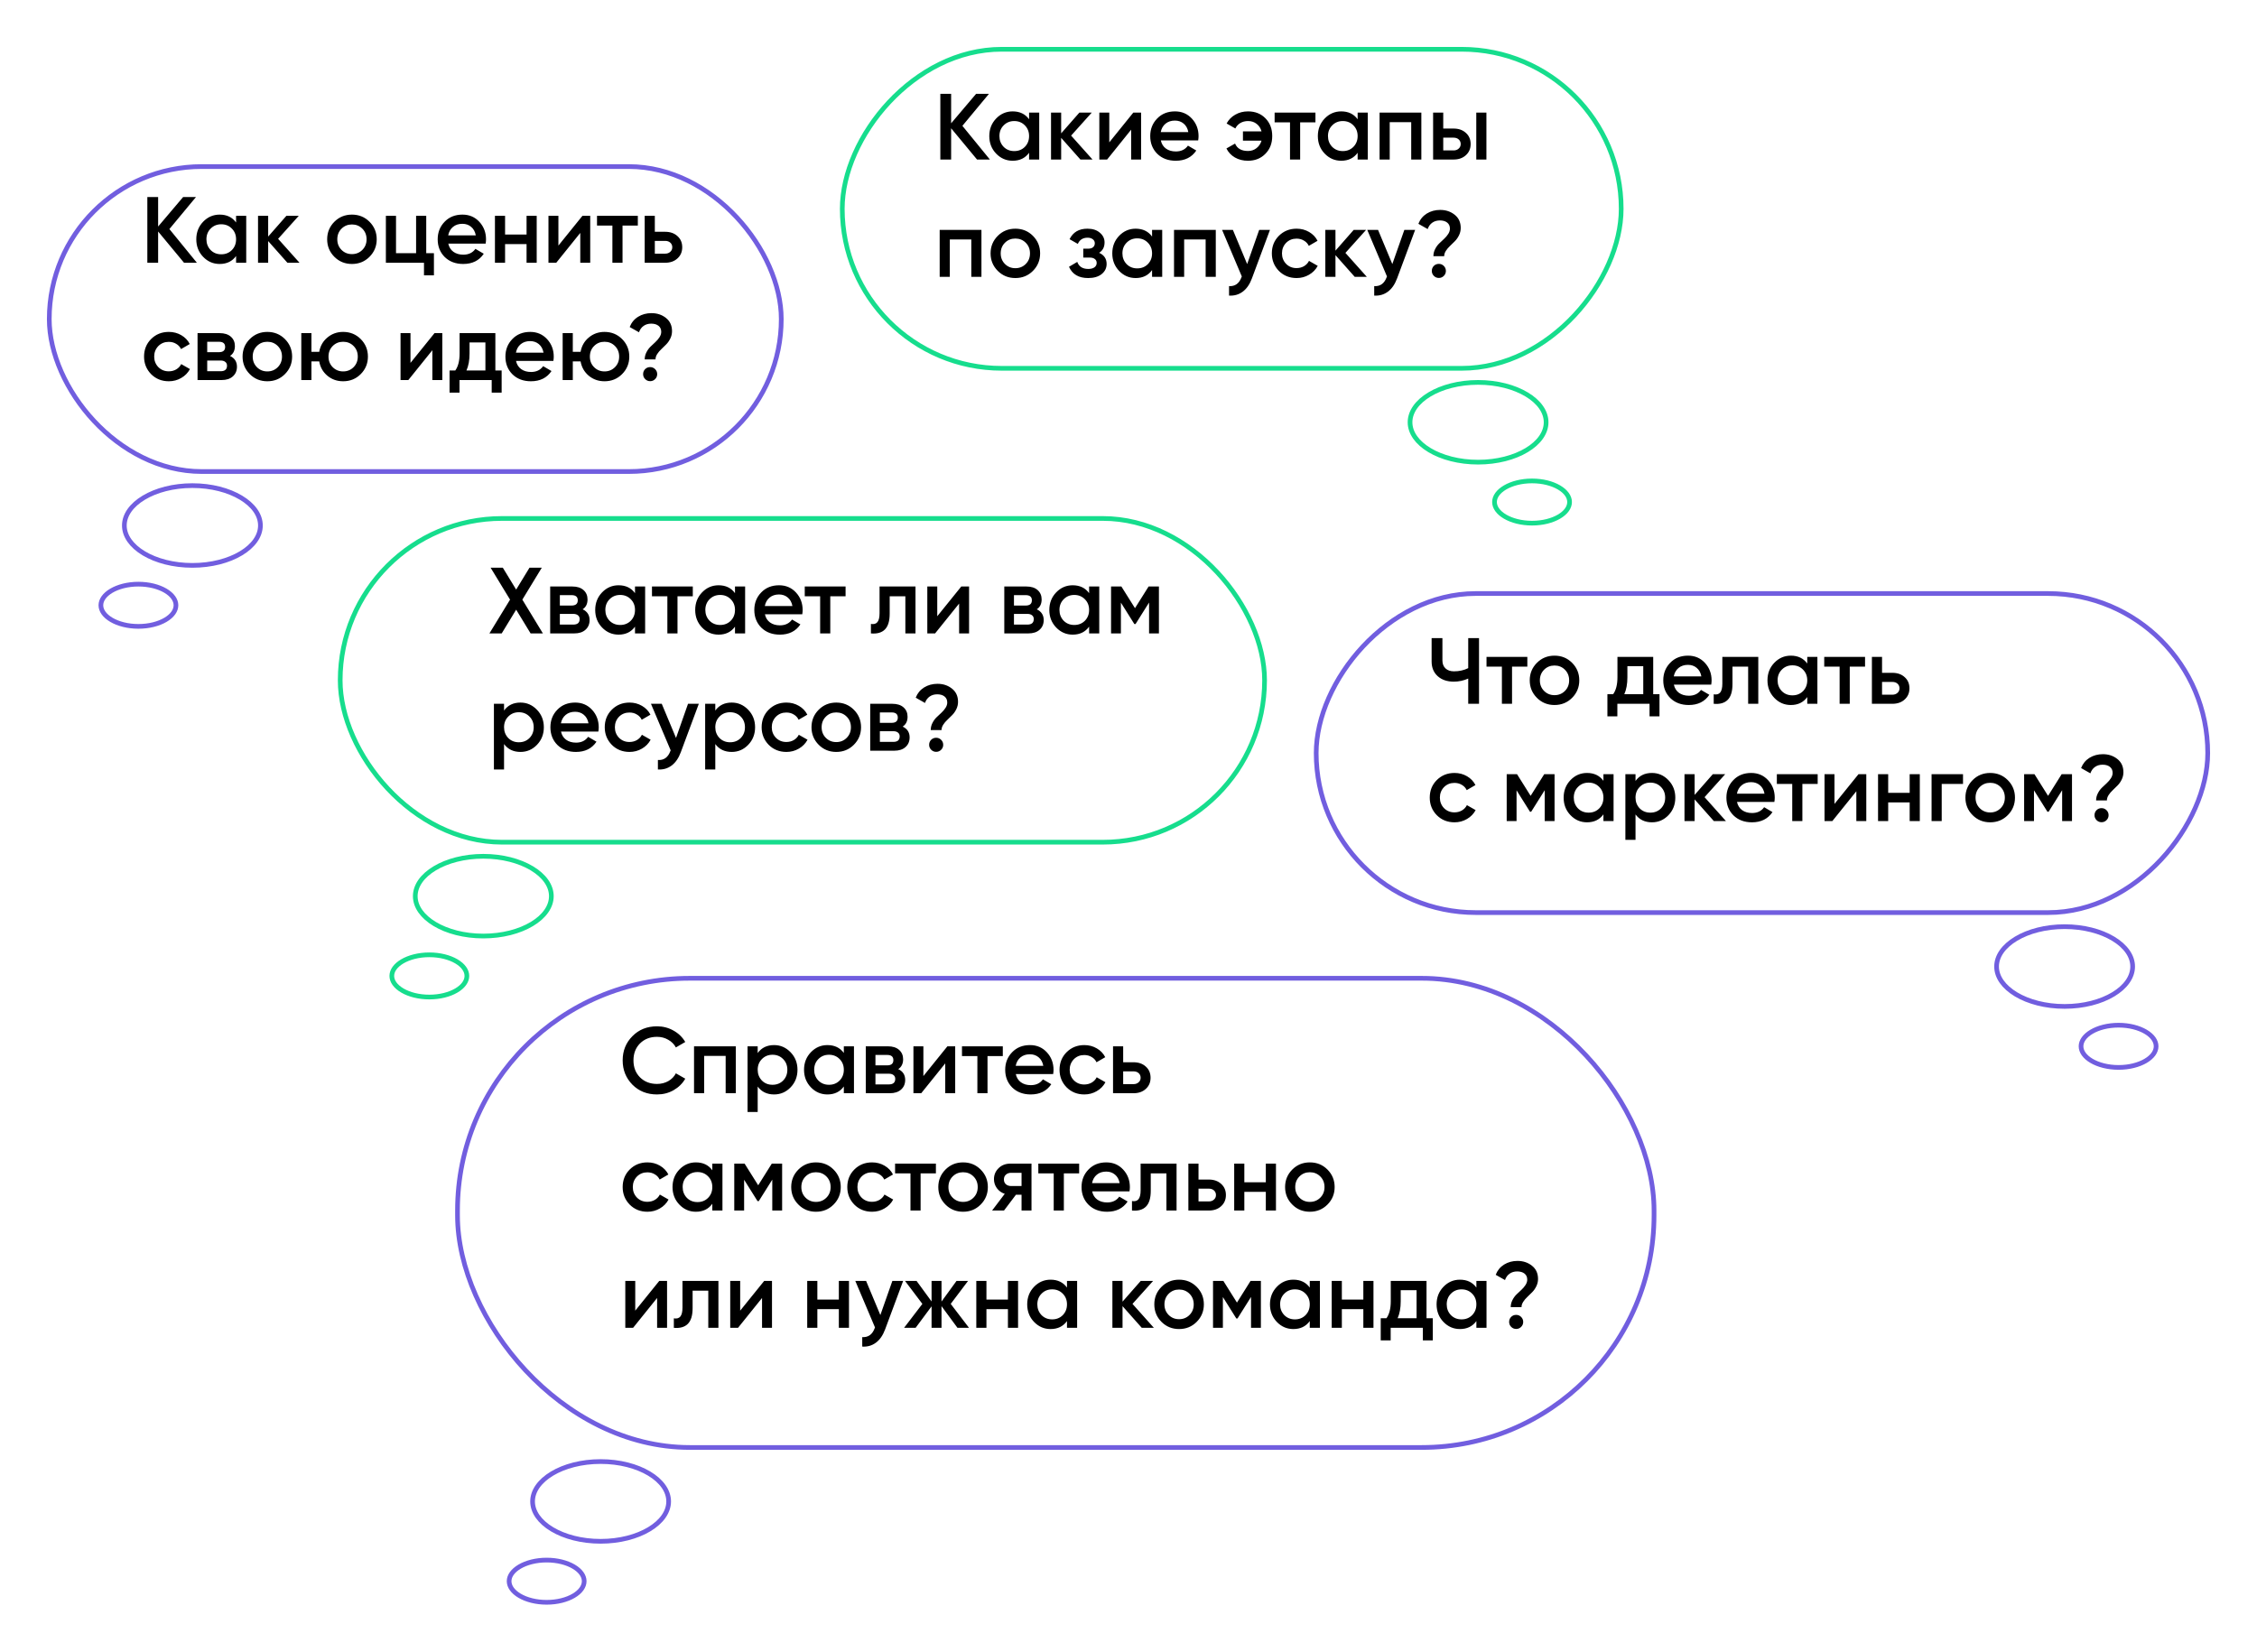 <?xml version="1.0" encoding="UTF-8"?> <svg xmlns="http://www.w3.org/2000/svg" width="481" height="352" viewBox="0 0 481 352" fill="none"> <g filter="url(#filter0_d_40_12002)"> <rect x="10" y="31" width="157" height="66" rx="33" fill="white"></rect> <rect x="10.5" y="31.5" width="156" height="65" rx="32.5" stroke="#715EDF"></rect> </g> <path d="M36.1 48.82L41.96 56H39.22L33.7 49.34V56H31.4V42H33.7V48.28L39.02 42H41.76L36.1 48.82ZM50.313 47.42V46H52.473V56H50.313V54.56C49.499 55.693 48.333 56.26 46.813 56.26C45.44 56.26 44.266 55.753 43.293 54.74C42.319 53.727 41.833 52.48 41.833 51C41.833 49.52 42.319 48.273 43.293 47.26C44.266 46.247 45.44 45.74 46.813 45.74C48.333 45.74 49.499 46.3 50.313 47.42ZM44.893 53.3C45.493 53.9 46.246 54.2 47.153 54.2C48.059 54.2 48.813 53.9 49.413 53.3C50.013 52.687 50.313 51.92 50.313 51C50.313 50.08 50.013 49.32 49.413 48.72C48.813 48.107 48.059 47.8 47.153 47.8C46.246 47.8 45.493 48.107 44.893 48.72C44.293 49.32 43.993 50.08 43.993 51C43.993 51.907 44.293 52.673 44.893 53.3ZM59.27 50.9L63.831 56H61.251L57.151 51.38V56H54.99V46H57.151V50.42L61.031 46H63.67L59.27 50.9ZM78.743 54.74C77.73 55.753 76.483 56.26 75.003 56.26C73.523 56.26 72.277 55.753 71.263 54.74C70.237 53.713 69.723 52.467 69.723 51C69.723 49.533 70.237 48.287 71.263 47.26C72.277 46.247 73.523 45.74 75.003 45.74C76.483 45.74 77.73 46.247 78.743 47.26C79.77 48.287 80.283 49.533 80.283 51C80.283 52.467 79.77 53.713 78.743 54.74ZM71.883 51C71.883 51.907 72.183 52.66 72.783 53.26C73.383 53.86 74.123 54.16 75.003 54.16C75.883 54.16 76.623 53.86 77.223 53.26C77.823 52.66 78.123 51.907 78.123 51C78.123 50.093 77.823 49.34 77.223 48.74C76.623 48.14 75.883 47.84 75.003 47.84C74.123 47.84 73.383 48.14 72.783 48.74C72.183 49.34 71.883 50.093 71.883 51ZM90.837 46V53.96H92.477V58.68H90.357V56H82.237V46H84.397V53.96H88.677V46H90.837ZM103.498 51.92H95.538C95.698 52.667 96.058 53.247 96.618 53.66C97.192 54.073 97.898 54.28 98.738 54.28C99.871 54.28 100.731 53.867 101.318 53.04L103.098 54.08C102.125 55.533 100.665 56.26 98.718 56.26C97.105 56.26 95.791 55.767 94.778 54.78C93.778 53.78 93.278 52.52 93.278 51C93.278 49.52 93.772 48.273 94.758 47.26C95.731 46.247 96.998 45.74 98.558 45.74C100.011 45.74 101.211 46.253 102.158 47.28C103.105 48.307 103.578 49.553 103.578 51.02C103.578 51.287 103.551 51.587 103.498 51.92ZM95.518 50.16H101.398C101.251 49.373 100.918 48.767 100.398 48.34C99.891 47.913 99.272 47.7 98.538 47.7C97.738 47.7 97.072 47.92 96.538 48.36C96.005 48.8 95.665 49.4 95.518 50.16ZM112.219 49.98V46H114.379V56H112.219V52.02H107.639V56H105.479V46H107.639V49.98H112.219ZM119.005 52.34L124.125 46H125.785V56H123.665V49.64L118.545 56H116.885V46H119.005V52.34ZM127.231 46H135.931V48.08H132.671V56H130.511V48.08H127.231V46ZM139.553 49.4H141.753C142.833 49.4 143.706 49.707 144.373 50.32C145.053 50.92 145.393 51.713 145.393 52.7C145.393 53.673 145.053 54.467 144.373 55.08C143.706 55.693 142.833 56 141.753 56H137.393V46H139.553V49.4ZM139.553 54.06H141.773C142.199 54.06 142.553 53.933 142.833 53.68C143.126 53.427 143.273 53.1 143.273 52.7C143.273 52.3 143.133 51.973 142.853 51.72C142.573 51.467 142.213 51.34 141.773 51.34H139.553V54.06ZM35.98 81.26C34.473 81.26 33.213 80.753 32.2 79.74C31.2 78.713 30.7 77.467 30.7 76C30.7 74.507 31.2 73.26 32.2 72.26C33.213 71.247 34.473 70.74 35.98 70.74C36.953 70.74 37.84 70.973 38.64 71.44C39.44 71.907 40.04 72.533 40.44 73.32L38.58 74.4C38.353 73.92 38.007 73.547 37.54 73.28C37.087 73 36.56 72.86 35.96 72.86C35.08 72.86 34.34 73.16 33.74 73.76C33.153 74.373 32.86 75.12 32.86 76C32.86 76.88 33.153 77.627 33.74 78.24C34.34 78.84 35.08 79.14 35.96 79.14C36.547 79.14 37.073 79.007 37.54 78.74C38.02 78.46 38.38 78.08 38.62 77.6L40.48 78.66C40.053 79.46 39.433 80.093 38.62 80.56C37.82 81.027 36.94 81.26 35.98 81.26ZM49.02 75.86C50.007 76.327 50.5 77.093 50.5 78.16C50.5 79.013 50.206 79.7 49.62 80.22C49.047 80.74 48.246 81 47.22 81H42.1V71H46.82C47.833 71 48.627 71.253 49.2 71.76C49.773 72.267 50.06 72.933 50.06 73.76C50.06 74.707 49.713 75.407 49.02 75.86ZM46.66 72.84H44.16V75.06H46.66C47.54 75.06 47.98 74.687 47.98 73.94C47.98 73.207 47.54 72.84 46.66 72.84ZM44.16 79.12H47.02C47.926 79.12 48.38 78.727 48.38 77.94C48.38 77.593 48.26 77.327 48.02 77.14C47.78 76.94 47.447 76.84 47.02 76.84H44.16V79.12ZM60.716 79.74C59.703 80.753 58.456 81.26 56.976 81.26C55.496 81.26 54.249 80.753 53.236 79.74C52.209 78.713 51.696 77.467 51.696 76C51.696 74.533 52.209 73.287 53.236 72.26C54.249 71.247 55.496 70.74 56.976 70.74C58.456 70.74 59.703 71.247 60.716 72.26C61.743 73.287 62.256 74.533 62.256 76C62.256 77.467 61.743 78.713 60.716 79.74ZM53.856 76C53.856 76.907 54.156 77.66 54.756 78.26C55.356 78.86 56.096 79.16 56.976 79.16C57.856 79.16 58.596 78.86 59.196 78.26C59.796 77.66 60.096 76.907 60.096 76C60.096 75.093 59.796 74.34 59.196 73.74C58.596 73.14 57.856 72.84 56.976 72.84C56.096 72.84 55.356 73.14 54.756 73.74C54.156 74.34 53.856 75.093 53.856 76ZM73.129 70.74C74.609 70.74 75.856 71.247 76.869 72.26C77.896 73.287 78.409 74.533 78.409 76C78.409 77.467 77.896 78.713 76.869 79.74C75.856 80.753 74.609 81.26 73.129 81.26C71.836 81.26 70.716 80.867 69.769 80.08C68.823 79.28 68.243 78.26 68.029 77.02H66.369V81H64.209V71H66.369V74.98H68.029C68.256 73.727 68.836 72.713 69.769 71.94C70.716 71.14 71.836 70.74 73.129 70.74ZM70.009 76C70.009 76.907 70.309 77.66 70.909 78.26C71.509 78.86 72.249 79.16 73.129 79.16C74.009 79.16 74.749 78.86 75.349 78.26C75.949 77.66 76.249 76.907 76.249 76C76.249 75.093 75.949 74.34 75.349 73.74C74.749 73.14 74.009 72.84 73.129 72.84C72.249 72.84 71.509 73.14 70.909 73.74C70.309 74.34 70.009 75.093 70.009 76ZM87.482 77.34L92.602 71H94.262V81H92.142V74.64L87.022 81H85.362V71H87.482V77.34ZM105.568 71V78.96H106.908V83.68H104.788V81H97.928V83.68H95.808V78.96H97.028C97.641 78.107 97.948 76.9 97.948 75.34V71H105.568ZM99.408 78.96H103.448V72.98H100.068V75.34C100.068 76.78 99.848 77.987 99.408 78.96ZM117.932 76.92H109.972C110.132 77.667 110.492 78.247 111.052 78.66C111.625 79.073 112.332 79.28 113.172 79.28C114.305 79.28 115.165 78.867 115.752 78.04L117.532 79.08C116.558 80.533 115.098 81.26 113.152 81.26C111.538 81.26 110.225 80.767 109.212 79.78C108.212 78.78 107.712 77.52 107.712 76C107.712 74.52 108.205 73.273 109.192 72.26C110.165 71.247 111.432 70.74 112.992 70.74C114.445 70.74 115.645 71.253 116.592 72.28C117.538 73.307 118.012 74.553 118.012 76.02C118.012 76.287 117.985 76.587 117.932 76.92ZM109.952 75.16H115.832C115.685 74.373 115.352 73.767 114.832 73.34C114.325 72.913 113.705 72.7 112.972 72.7C112.172 72.7 111.505 72.92 110.972 73.36C110.438 73.8 110.098 74.4 109.952 75.16ZM128.832 70.74C130.312 70.74 131.559 71.247 132.572 72.26C133.599 73.287 134.112 74.533 134.112 76C134.112 77.467 133.599 78.713 132.572 79.74C131.559 80.753 130.312 81.26 128.832 81.26C127.539 81.26 126.419 80.867 125.472 80.08C124.526 79.28 123.946 78.26 123.732 77.02H122.072V81H119.912V71H122.072V74.98H123.732C123.959 73.727 124.539 72.713 125.472 71.94C126.419 71.14 127.539 70.74 128.832 70.74ZM125.712 76C125.712 76.907 126.012 77.66 126.612 78.26C127.212 78.86 127.952 79.16 128.832 79.16C129.712 79.16 130.452 78.86 131.052 78.26C131.652 77.66 131.952 76.907 131.952 76C131.952 75.093 131.652 74.34 131.052 73.74C130.452 73.14 129.712 72.84 128.832 72.84C127.952 72.84 127.212 73.14 126.612 73.74C126.012 74.34 125.712 75.093 125.712 76ZM139.698 76.6H137.398C137.398 76.067 137.518 75.567 137.758 75.1C137.998 74.62 138.292 74.213 138.638 73.88C138.985 73.533 139.332 73.207 139.678 72.9C140.025 72.58 140.318 72.233 140.558 71.86C140.798 71.487 140.918 71.107 140.918 70.72C140.918 70.173 140.725 69.747 140.338 69.44C139.952 69.133 139.432 68.98 138.778 68.98C138.152 68.98 137.612 69.14 137.158 69.46C136.705 69.78 136.378 70.233 136.178 70.82L134.198 69.7C134.558 68.767 135.152 68.04 135.978 67.52C136.818 67 137.772 66.74 138.838 66.74C140.038 66.74 141.065 67.08 141.918 67.76C142.785 68.44 143.218 69.38 143.218 70.58C143.218 71.127 143.098 71.647 142.858 72.14C142.618 72.633 142.325 73.053 141.978 73.4C141.632 73.747 141.285 74.087 140.938 74.42C140.592 74.74 140.298 75.087 140.058 75.46C139.818 75.833 139.698 76.213 139.698 76.6ZM138.558 78.24C138.972 78.24 139.325 78.387 139.618 78.68C139.912 78.973 140.058 79.327 140.058 79.74C140.058 80.153 139.912 80.507 139.618 80.8C139.325 81.093 138.972 81.24 138.558 81.24C138.145 81.24 137.792 81.093 137.498 80.8C137.205 80.507 137.058 80.153 137.058 79.74C137.058 79.327 137.198 78.973 137.478 78.68C137.772 78.387 138.132 78.24 138.558 78.24Z" fill="black"></path> <g filter="url(#filter1_d_40_12002)"> <ellipse cx="41" cy="108" rx="15" ry="9" fill="white"></ellipse> <path d="M55.5 108C55.5 110.241 53.984 112.355 51.349 113.935C48.725 115.51 45.067 116.5 41 116.5C36.933 116.5 33.275 115.51 30.651 113.935C28.016 112.355 26.5 110.241 26.5 108C26.5 105.759 28.016 103.645 30.651 102.065C33.275 100.49 36.933 99.5 41 99.5C45.067 99.5 48.725 100.49 51.349 102.065C53.984 103.645 55.5 105.759 55.5 108Z" stroke="#715EDF"></path> </g> <g filter="url(#filter2_d_40_12002)"> <ellipse cx="29.5" cy="125" rx="8.5" ry="5" fill="white"></ellipse> <path d="M37.5 125C37.5 126.131 36.717 127.246 35.257 128.105C33.808 128.957 31.774 129.5 29.5 129.5C27.226 129.5 25.192 128.957 23.743 128.105C22.283 127.246 21.5 126.131 21.5 125C21.5 123.869 22.283 122.754 23.743 121.895C25.192 121.043 27.226 120.5 29.5 120.5C31.774 120.5 33.808 121.043 35.257 121.895C36.717 122.754 37.5 123.869 37.5 125Z" stroke="#715EDF"></path> </g> <g filter="url(#filter3_d_40_12002)"> <rect x="72" y="106" width="198" height="70" rx="35" fill="white"></rect> <rect x="72.5" y="106.5" width="197" height="69" rx="34.5" stroke="#16DD8D"></rect> </g> <path d="M111.32 127.8L115.7 135H113.08L110 129.94L106.92 135H104.3L108.7 127.8L104.56 121H107.16L110 125.66L112.84 121H115.46L111.32 127.8ZM124.172 129.86C125.159 130.327 125.652 131.093 125.652 132.16C125.652 133.013 125.359 133.7 124.772 134.22C124.199 134.74 123.399 135 122.372 135H117.252V125H121.972C122.986 125 123.779 125.253 124.352 125.76C124.926 126.267 125.212 126.933 125.212 127.76C125.212 128.707 124.866 129.407 124.172 129.86ZM121.812 126.84H119.312V129.06H121.812C122.692 129.06 123.132 128.687 123.132 127.94C123.132 127.207 122.692 126.84 121.812 126.84ZM119.312 133.12H122.172C123.079 133.12 123.532 132.727 123.532 131.94C123.532 131.593 123.412 131.327 123.172 131.14C122.932 130.94 122.599 130.84 122.172 130.84H119.312V133.12ZM135.328 126.42V125H137.488V135H135.328V133.56C134.515 134.693 133.348 135.26 131.828 135.26C130.455 135.26 129.282 134.753 128.308 133.74C127.335 132.727 126.848 131.48 126.848 130C126.848 128.52 127.335 127.273 128.308 126.26C129.282 125.247 130.455 124.74 131.828 124.74C133.348 124.74 134.515 125.3 135.328 126.42ZM129.908 132.3C130.508 132.9 131.262 133.2 132.168 133.2C133.075 133.2 133.828 132.9 134.428 132.3C135.028 131.687 135.328 130.92 135.328 130C135.328 129.08 135.028 128.32 134.428 127.72C133.828 127.107 133.075 126.8 132.168 126.8C131.262 126.8 130.508 127.107 129.908 127.72C129.308 128.32 129.008 129.08 129.008 130C129.008 130.907 129.308 131.673 129.908 132.3ZM138.946 125H147.646V127.08H144.386V135H142.226V127.08H138.946V125ZM156.637 126.42V125H158.797V135H156.637V133.56C155.824 134.693 154.657 135.26 153.137 135.26C151.764 135.26 150.59 134.753 149.617 133.74C148.644 132.727 148.157 131.48 148.157 130C148.157 128.52 148.644 127.273 149.617 126.26C150.59 125.247 151.764 124.74 153.137 124.74C154.657 124.74 155.824 125.3 156.637 126.42ZM151.217 132.3C151.817 132.9 152.57 133.2 153.477 133.2C154.384 133.2 155.137 132.9 155.737 132.3C156.337 131.687 156.637 130.92 156.637 130C156.637 129.08 156.337 128.32 155.737 127.72C155.137 127.107 154.384 126.8 153.477 126.8C152.57 126.8 151.817 127.107 151.217 127.72C150.617 128.32 150.317 129.08 150.317 130C150.317 130.907 150.617 131.673 151.217 132.3ZM170.975 130.92H163.015C163.175 131.667 163.535 132.247 164.095 132.66C164.668 133.073 165.375 133.28 166.215 133.28C167.348 133.28 168.208 132.867 168.795 132.04L170.575 133.08C169.601 134.533 168.141 135.26 166.195 135.26C164.581 135.26 163.268 134.767 162.255 133.78C161.255 132.78 160.755 131.52 160.755 130C160.755 128.52 161.248 127.273 162.235 126.26C163.208 125.247 164.475 124.74 166.035 124.74C167.488 124.74 168.688 125.253 169.635 126.28C170.581 127.307 171.055 128.553 171.055 130.02C171.055 130.287 171.028 130.587 170.975 130.92ZM162.995 129.16H168.875C168.728 128.373 168.395 127.767 167.875 127.34C167.368 126.913 166.748 126.7 166.015 126.7C165.215 126.7 164.548 126.92 164.015 127.36C163.481 127.8 163.141 128.4 162.995 129.16ZM171.505 125H180.205V127.08H176.945V135H174.785V127.08H171.505V125ZM187.446 125H195.106V135H192.946V127.08H189.606V130.8C189.606 132.36 189.266 133.48 188.586 134.16C187.906 134.84 186.913 135.12 185.606 135V132.98C186.22 133.087 186.68 132.96 186.986 132.6C187.293 132.227 187.446 131.593 187.446 130.7V125ZM199.743 131.34L204.863 125H206.523V135H204.403V128.64L199.283 135H197.623V125H199.743V131.34ZM220.95 129.86C221.936 130.327 222.43 131.093 222.43 132.16C222.43 133.013 222.136 133.7 221.55 134.22C220.976 134.74 220.176 135 219.15 135H214.03V125H218.75C219.763 125 220.556 125.253 221.13 125.76C221.703 126.267 221.99 126.933 221.99 127.76C221.99 128.707 221.643 129.407 220.95 129.86ZM218.59 126.84H216.09V129.06H218.59C219.47 129.06 219.91 128.687 219.91 127.94C219.91 127.207 219.47 126.84 218.59 126.84ZM216.09 133.12H218.95C219.856 133.12 220.31 132.727 220.31 131.94C220.31 131.593 220.19 131.327 219.95 131.14C219.71 130.94 219.376 130.84 218.95 130.84H216.09V133.12ZM232.106 126.42V125H234.266V135H232.106V133.56C231.292 134.693 230.126 135.26 228.606 135.26C227.232 135.26 226.059 134.753 225.086 133.74C224.112 132.727 223.626 131.48 223.626 130C223.626 128.52 224.112 127.273 225.086 126.26C226.059 125.247 227.232 124.74 228.606 124.74C230.126 124.74 231.292 125.3 232.106 126.42ZM226.686 132.3C227.286 132.9 228.039 133.2 228.946 133.2C229.852 133.2 230.606 132.9 231.206 132.3C231.806 131.687 232.106 130.92 232.106 130C232.106 129.08 231.806 128.32 231.206 127.72C230.606 127.107 229.852 126.8 228.946 126.8C228.039 126.8 227.286 127.107 226.686 127.72C226.086 128.32 225.786 129.08 225.786 130C225.786 130.907 226.086 131.673 226.686 132.3ZM244.783 125H246.983V135H244.883V128.42L242.003 133H241.743L238.883 128.44V135H236.783V125H238.983L241.883 129.62L244.783 125ZM110.92 149.74C112.28 149.74 113.453 150.253 114.44 151.28C115.413 152.293 115.9 153.533 115.9 155C115.9 156.48 115.413 157.727 114.44 158.74C113.467 159.753 112.293 160.26 110.92 160.26C109.413 160.26 108.247 159.7 107.42 158.58V164H105.26V150H107.42V151.44C108.233 150.307 109.4 149.74 110.92 149.74ZM108.32 157.3C108.92 157.9 109.673 158.2 110.58 158.2C111.487 158.2 112.24 157.9 112.84 157.3C113.44 156.687 113.74 155.92 113.74 155C113.74 154.08 113.44 153.32 112.84 152.72C112.24 152.107 111.487 151.8 110.58 151.8C109.673 151.8 108.92 152.107 108.32 152.72C107.72 153.32 107.42 154.08 107.42 155C107.42 155.907 107.72 156.673 108.32 157.3ZM127.518 155.92H119.558C119.718 156.667 120.078 157.247 120.638 157.66C121.211 158.073 121.918 158.28 122.758 158.28C123.891 158.28 124.751 157.867 125.338 157.04L127.118 158.08C126.144 159.533 124.684 160.26 122.738 160.26C121.124 160.26 119.811 159.767 118.798 158.78C117.798 157.78 117.298 156.52 117.298 155C117.298 153.52 117.791 152.273 118.778 151.26C119.751 150.247 121.018 149.74 122.578 149.74C124.031 149.74 125.231 150.253 126.178 151.28C127.124 152.307 127.598 153.553 127.598 155.02C127.598 155.287 127.571 155.587 127.518 155.92ZM119.538 154.16H125.418C125.271 153.373 124.938 152.767 124.418 152.34C123.911 151.913 123.291 151.7 122.558 151.7C121.758 151.7 121.091 151.92 120.558 152.36C120.024 152.8 119.684 153.4 119.538 154.16ZM134.16 160.26C132.653 160.26 131.393 159.753 130.38 158.74C129.38 157.713 128.88 156.467 128.88 155C128.88 153.507 129.38 152.26 130.38 151.26C131.393 150.247 132.653 149.74 134.16 149.74C135.133 149.74 136.02 149.973 136.82 150.44C137.62 150.907 138.22 151.533 138.62 152.32L136.76 153.4C136.533 152.92 136.186 152.547 135.72 152.28C135.266 152 134.74 151.86 134.14 151.86C133.26 151.86 132.52 152.16 131.92 152.76C131.333 153.373 131.04 154.12 131.04 155C131.04 155.88 131.333 156.627 131.92 157.24C132.52 157.84 133.26 158.14 134.14 158.14C134.726 158.14 135.253 158.007 135.72 157.74C136.2 157.46 136.56 157.08 136.8 156.6L138.66 157.66C138.233 158.46 137.613 159.093 136.8 159.56C136 160.027 135.12 160.26 134.16 160.26ZM144.069 157.28L146.629 150H148.929L145.089 160.32C144.622 161.587 143.969 162.533 143.129 163.16C142.289 163.787 141.316 164.067 140.209 164V161.98C141.489 162.06 142.376 161.42 142.869 160.06L142.929 159.92L138.729 150H141.029L144.069 157.28ZM155.94 149.74C157.3 149.74 158.473 150.253 159.46 151.28C160.433 152.293 160.92 153.533 160.92 155C160.92 156.48 160.433 157.727 159.46 158.74C158.486 159.753 157.313 160.26 155.94 160.26C154.433 160.26 153.266 159.7 152.44 158.58V164H150.28V150H152.44V151.44C153.253 150.307 154.42 149.74 155.94 149.74ZM153.34 157.3C153.94 157.9 154.693 158.2 155.6 158.2C156.506 158.2 157.26 157.9 157.86 157.3C158.46 156.687 158.76 155.92 158.76 155C158.76 154.08 158.46 153.32 157.86 152.72C157.26 152.107 156.506 151.8 155.6 151.8C154.693 151.8 153.94 152.107 153.34 152.72C152.74 153.32 152.44 154.08 152.44 155C152.44 155.907 152.74 156.673 153.34 157.3ZM167.597 160.26C166.091 160.26 164.831 159.753 163.817 158.74C162.817 157.713 162.317 156.467 162.317 155C162.317 153.507 162.817 152.26 163.817 151.26C164.831 150.247 166.091 149.74 167.597 149.74C168.571 149.74 169.457 149.973 170.257 150.44C171.057 150.907 171.657 151.533 172.057 152.32L170.197 153.4C169.971 152.92 169.624 152.547 169.157 152.28C168.704 152 168.177 151.86 167.577 151.86C166.697 151.86 165.957 152.16 165.357 152.76C164.771 153.373 164.477 154.12 164.477 155C164.477 155.88 164.771 156.627 165.357 157.24C165.957 157.84 166.697 158.14 167.577 158.14C168.164 158.14 168.691 158.007 169.157 157.74C169.637 157.46 169.997 157.08 170.237 156.6L172.097 157.66C171.671 158.46 171.051 159.093 170.237 159.56C169.437 160.027 168.557 160.26 167.597 160.26ZM181.962 158.74C180.949 159.753 179.702 160.26 178.222 160.26C176.742 160.26 175.496 159.753 174.482 158.74C173.456 157.713 172.942 156.467 172.942 155C172.942 153.533 173.456 152.287 174.482 151.26C175.496 150.247 176.742 149.74 178.222 149.74C179.702 149.74 180.949 150.247 181.962 151.26C182.989 152.287 183.502 153.533 183.502 155C183.502 156.467 182.989 157.713 181.962 158.74ZM175.102 155C175.102 155.907 175.402 156.66 176.002 157.26C176.602 157.86 177.342 158.16 178.222 158.16C179.102 158.16 179.842 157.86 180.442 157.26C181.042 156.66 181.342 155.907 181.342 155C181.342 154.093 181.042 153.34 180.442 152.74C179.842 152.14 179.102 151.84 178.222 151.84C177.342 151.84 176.602 152.14 176.002 152.74C175.402 153.34 175.102 154.093 175.102 155ZM192.375 154.86C193.362 155.327 193.855 156.093 193.855 157.16C193.855 158.013 193.562 158.7 192.975 159.22C192.402 159.74 191.602 160 190.575 160H185.455V150H190.175C191.189 150 191.982 150.253 192.555 150.76C193.129 151.267 193.415 151.933 193.415 152.76C193.415 153.707 193.069 154.407 192.375 154.86ZM190.015 151.84H187.515V154.06H190.015C190.895 154.06 191.335 153.687 191.335 152.94C191.335 152.207 190.895 151.84 190.015 151.84ZM187.515 158.12H190.375C191.282 158.12 191.735 157.727 191.735 156.94C191.735 156.593 191.615 156.327 191.375 156.14C191.135 155.94 190.802 155.84 190.375 155.84H187.515V158.12ZM200.652 155.6H198.352C198.352 155.067 198.472 154.567 198.712 154.1C198.952 153.62 199.245 153.213 199.592 152.88C199.938 152.533 200.285 152.207 200.632 151.9C200.978 151.58 201.272 151.233 201.512 150.86C201.752 150.487 201.872 150.107 201.872 149.72C201.872 149.173 201.678 148.747 201.292 148.44C200.905 148.133 200.385 147.98 199.732 147.98C199.105 147.98 198.565 148.14 198.112 148.46C197.658 148.78 197.332 149.233 197.132 149.82L195.152 148.7C195.512 147.767 196.105 147.04 196.932 146.52C197.772 146 198.725 145.74 199.792 145.74C200.992 145.74 202.018 146.08 202.872 146.76C203.738 147.44 204.172 148.38 204.172 149.58C204.172 150.127 204.052 150.647 203.812 151.14C203.572 151.633 203.278 152.053 202.932 152.4C202.585 152.747 202.238 153.087 201.892 153.42C201.545 153.74 201.252 154.087 201.012 154.46C200.772 154.833 200.652 155.213 200.652 155.6ZM199.512 157.24C199.925 157.24 200.278 157.387 200.572 157.68C200.865 157.973 201.012 158.327 201.012 158.74C201.012 159.153 200.865 159.507 200.572 159.8C200.278 160.093 199.925 160.24 199.512 160.24C199.098 160.24 198.745 160.093 198.452 159.8C198.158 159.507 198.012 159.153 198.012 158.74C198.012 158.327 198.152 157.973 198.432 157.68C198.725 157.387 199.085 157.24 199.512 157.24Z" fill="black"></path> <g filter="url(#filter4_d_40_12002)"> <ellipse cx="103" cy="187" rx="15" ry="9" fill="white"></ellipse> <path d="M117.5 187C117.5 189.241 115.984 191.355 113.349 192.935C110.725 194.51 107.067 195.5 103 195.5C98.933 195.5 95.275 194.51 92.651 192.935C90.016 191.355 88.5 189.241 88.5 187C88.5 184.759 90.016 182.645 92.651 181.065C95.275 179.49 98.933 178.5 103 178.5C107.067 178.5 110.725 179.49 113.349 181.065C115.984 182.645 117.5 184.759 117.5 187Z" stroke="#16DD8D"></path> </g> <g filter="url(#filter5_d_40_12002)"> <ellipse cx="91.5" cy="204" rx="8.5" ry="5" fill="white"></ellipse> <path d="M99.5 204C99.5 205.131 98.717 206.246 97.257 207.105C95.808 207.957 93.774 208.5 91.5 208.5C89.226 208.5 87.192 207.957 85.743 207.105C84.283 206.246 83.5 205.131 83.5 204C83.5 202.869 84.283 201.754 85.743 200.895C87.192 200.043 89.226 199.5 91.5 199.5C93.774 199.5 95.808 200.043 97.257 200.895C98.717 201.754 99.5 202.869 99.5 204Z" stroke="#16DD8D"></path> </g> <g filter="url(#filter6_d_40_12002)"> <rect width="167" height="69" rx="34.5" transform="matrix(-1 0 0 1 346 6)" fill="white"></rect> <rect x="-0.5" y="0.5" width="166" height="68" rx="34" transform="matrix(-1 0 0 1 345 6)" stroke="#16DD8D"></rect> </g> <path d="M205.1 26.82L210.96 34H208.22L202.7 27.34V34H200.4V20H202.7V26.28L208.02 20H210.76L205.1 26.82ZM219.313 25.42V24H221.473V34H219.313V32.56C218.499 33.693 217.333 34.26 215.813 34.26C214.439 34.26 213.266 33.753 212.293 32.74C211.319 31.727 210.833 30.48 210.833 29C210.833 27.52 211.319 26.273 212.293 25.26C213.266 24.247 214.439 23.74 215.813 23.74C217.333 23.74 218.499 24.3 219.313 25.42ZM213.893 31.3C214.493 31.9 215.246 32.2 216.153 32.2C217.059 32.2 217.813 31.9 218.413 31.3C219.013 30.687 219.313 29.92 219.313 29C219.313 28.08 219.013 27.32 218.413 26.72C217.813 26.107 217.059 25.8 216.153 25.8C215.246 25.8 214.493 26.107 213.893 26.72C213.293 27.32 212.993 28.08 212.993 29C212.993 29.907 213.293 30.673 213.893 31.3ZM228.27 28.9L232.83 34H230.25L226.15 29.38V34H223.99V24H226.15V28.42L230.03 24H232.67L228.27 28.9ZM236.403 30.34L241.523 24H243.183V34H241.063V27.64L235.943 34H234.283V24H236.403V30.34ZM255.35 29.92H247.39C247.55 30.667 247.91 31.247 248.47 31.66C249.043 32.073 249.75 32.28 250.59 32.28C251.723 32.28 252.583 31.867 253.17 31.04L254.95 32.08C253.976 33.533 252.516 34.26 250.57 34.26C248.956 34.26 247.643 33.767 246.63 32.78C245.63 31.78 245.13 30.52 245.13 29C245.13 27.52 245.623 26.273 246.61 25.26C247.583 24.247 248.85 23.74 250.41 23.74C251.863 23.74 253.063 24.253 254.01 25.28C254.956 26.307 255.43 27.553 255.43 29.02C255.43 29.287 255.403 29.587 255.35 29.92ZM247.37 28.16H253.25C253.103 27.373 252.77 26.767 252.25 26.34C251.743 25.913 251.123 25.7 250.39 25.7C249.59 25.7 248.923 25.92 248.39 26.36C247.856 26.8 247.516 27.4 247.37 28.16ZM265.97 23.74C267.49 23.74 268.73 24.233 269.69 25.22C270.65 26.193 271.13 27.453 271.13 29C271.13 30.547 270.644 31.807 269.67 32.78C268.71 33.767 267.47 34.26 265.95 34.26C264.91 34.26 263.984 34.027 263.17 33.56C262.37 33.093 261.77 32.453 261.37 31.64L263.21 30.6C263.65 31.653 264.57 32.18 265.97 32.18C266.664 32.18 267.264 31.98 267.77 31.58C268.29 31.18 268.65 30.647 268.85 29.98H264.89V28H268.85C268.664 27.32 268.317 26.787 267.81 26.4C267.304 26 266.697 25.8 265.99 25.8C265.364 25.8 264.81 25.94 264.33 26.22C263.864 26.5 263.51 26.887 263.27 27.38L261.41 26.32C261.837 25.52 262.45 24.893 263.25 24.44C264.064 23.973 264.97 23.74 265.97 23.74ZM271.641 24H280.341V26.08H277.081V34H274.921V26.08H271.641V24ZM289.332 25.42V24H291.492V34H289.332V32.56C288.519 33.693 287.352 34.26 285.832 34.26C284.459 34.26 283.286 33.753 282.312 32.74C281.339 31.727 280.852 30.48 280.852 29C280.852 27.52 281.339 26.273 282.312 25.26C283.286 24.247 284.459 23.74 285.832 23.74C287.352 23.74 288.519 24.3 289.332 25.42ZM283.912 31.3C284.512 31.9 285.266 32.2 286.172 32.2C287.079 32.2 287.832 31.9 288.432 31.3C289.032 30.687 289.332 29.92 289.332 29C289.332 28.08 289.032 27.32 288.432 26.72C287.832 26.107 287.079 25.8 286.172 25.8C285.266 25.8 284.512 26.107 283.912 26.72C283.312 27.32 283.012 28.08 283.012 29C283.012 29.907 283.312 30.673 283.912 31.3ZM294.01 24H302.91V34H300.75V26.04H296.17V34H294.01V24ZM307.576 27.4H309.776C310.856 27.4 311.73 27.707 312.396 28.32C313.076 28.92 313.416 29.713 313.416 30.7C313.416 31.673 313.076 32.467 312.396 33.08C311.73 33.693 310.856 34 309.776 34H305.416V24H307.576V27.4ZM314.616 34V24H316.776V34H314.616ZM307.576 32.06H309.796C310.223 32.06 310.576 31.933 310.856 31.68C311.15 31.427 311.296 31.1 311.296 30.7C311.296 30.3 311.156 29.973 310.876 29.72C310.596 29.467 310.236 29.34 309.796 29.34H307.576V32.06ZM200.26 49H209.16V59H207V51.04H202.42V59H200.26V49ZM220.126 57.74C219.113 58.753 217.866 59.26 216.386 59.26C214.906 59.26 213.66 58.753 212.646 57.74C211.62 56.713 211.106 55.467 211.106 54C211.106 52.533 211.62 51.287 212.646 50.26C213.66 49.247 214.906 48.74 216.386 48.74C217.866 48.74 219.113 49.247 220.126 50.26C221.153 51.287 221.666 52.533 221.666 54C221.666 55.467 221.153 56.713 220.126 57.74ZM213.266 54C213.266 54.907 213.566 55.66 214.166 56.26C214.766 56.86 215.506 57.16 216.386 57.16C217.266 57.16 218.006 56.86 218.606 56.26C219.206 55.66 219.506 54.907 219.506 54C219.506 53.093 219.206 52.34 218.606 51.74C218.006 51.14 217.266 50.84 216.386 50.84C215.506 50.84 214.766 51.14 214.166 51.74C213.566 52.34 213.266 53.093 213.266 54ZM234.239 53.88C235.306 54.36 235.839 55.153 235.839 56.26C235.839 57.127 235.486 57.847 234.779 58.42C234.073 58.98 233.113 59.26 231.899 59.26C229.886 59.26 228.526 58.46 227.819 56.86L229.579 55.82C229.939 56.82 230.719 57.32 231.919 57.32C232.479 57.32 232.919 57.207 233.239 56.98C233.559 56.74 233.719 56.427 233.719 56.04C233.719 55.693 233.593 55.42 233.339 55.22C233.086 55.007 232.733 54.9 232.279 54.9H230.859V53H231.919C232.359 53 232.699 52.9 232.939 52.7C233.193 52.487 233.319 52.2 233.319 51.84C233.319 51.493 233.179 51.213 232.899 51C232.619 50.773 232.246 50.66 231.779 50.66C230.779 50.66 230.086 51.1 229.699 51.98L227.939 50.98C228.673 49.487 229.939 48.74 231.739 48.74C232.859 48.74 233.746 49.027 234.399 49.6C235.066 50.16 235.399 50.847 235.399 51.66C235.399 52.66 235.013 53.4 234.239 53.88ZM245.524 50.42V49H247.684V59H245.524V57.56C244.71 58.693 243.544 59.26 242.024 59.26C240.65 59.26 239.477 58.753 238.504 57.74C237.53 56.727 237.044 55.48 237.044 54C237.044 52.52 237.53 51.273 238.504 50.26C239.477 49.247 240.65 48.74 242.024 48.74C243.544 48.74 244.71 49.3 245.524 50.42ZM240.104 56.3C240.704 56.9 241.457 57.2 242.364 57.2C243.27 57.2 244.024 56.9 244.624 56.3C245.224 55.687 245.524 54.92 245.524 54C245.524 53.08 245.224 52.32 244.624 51.72C244.024 51.107 243.27 50.8 242.364 50.8C241.457 50.8 240.704 51.107 240.104 51.72C239.504 52.32 239.204 53.08 239.204 54C239.204 54.907 239.504 55.673 240.104 56.3ZM250.201 49H259.101V59H256.941V51.04H252.361V59H250.201V49ZM265.788 56.28L268.348 49H270.648L266.808 59.32C266.341 60.587 265.688 61.533 264.848 62.16C264.008 62.787 263.034 63.067 261.928 63V60.98C263.208 61.06 264.094 60.42 264.588 59.06L264.648 58.92L260.448 49H262.748L265.788 56.28ZM276.328 59.26C274.821 59.26 273.561 58.753 272.548 57.74C271.548 56.713 271.048 55.467 271.048 54C271.048 52.507 271.548 51.26 272.548 50.26C273.561 49.247 274.821 48.74 276.328 48.74C277.301 48.74 278.188 48.973 278.988 49.44C279.788 49.907 280.388 50.533 280.788 51.32L278.928 52.4C278.701 51.92 278.354 51.547 277.888 51.28C277.434 51 276.908 50.86 276.308 50.86C275.428 50.86 274.688 51.16 274.088 51.76C273.501 52.373 273.208 53.12 273.208 54C273.208 54.88 273.501 55.627 274.088 56.24C274.688 56.84 275.428 57.14 276.308 57.14C276.894 57.14 277.421 57.007 277.888 56.74C278.368 56.46 278.728 56.08 278.968 55.6L280.828 56.66C280.401 57.46 279.781 58.093 278.968 58.56C278.168 59.027 277.288 59.26 276.328 59.26ZM286.728 53.9L291.287 59H288.708L284.608 54.38V59H282.448V49H284.608V53.42L288.488 49H291.128L286.728 53.9ZM296.725 56.28L299.285 49H301.585L297.745 59.32C297.278 60.587 296.625 61.533 295.785 62.16C294.945 62.787 293.972 63.067 292.865 63V60.98C294.145 61.06 295.032 60.42 295.525 59.06L295.585 58.92L291.385 49H293.685L296.725 56.28ZM307.78 54.6H305.48C305.48 54.067 305.6 53.567 305.84 53.1C306.08 52.62 306.374 52.213 306.72 51.88C307.067 51.533 307.414 51.207 307.76 50.9C308.107 50.58 308.4 50.233 308.64 49.86C308.88 49.487 309 49.107 309 48.72C309 48.173 308.807 47.747 308.42 47.44C308.034 47.133 307.514 46.98 306.86 46.98C306.234 46.98 305.694 47.14 305.24 47.46C304.787 47.78 304.46 48.233 304.26 48.82L302.28 47.7C302.64 46.767 303.234 46.04 304.06 45.52C304.9 45 305.854 44.74 306.92 44.74C308.12 44.74 309.147 45.08 310 45.76C310.867 46.44 311.3 47.38 311.3 48.58C311.3 49.127 311.18 49.647 310.94 50.14C310.7 50.633 310.407 51.053 310.06 51.4C309.714 51.747 309.367 52.087 309.02 52.42C308.674 52.74 308.38 53.087 308.14 53.46C307.9 53.833 307.78 54.213 307.78 54.6ZM306.64 56.24C307.054 56.24 307.407 56.387 307.7 56.68C307.994 56.973 308.14 57.327 308.14 57.74C308.14 58.153 307.994 58.507 307.7 58.8C307.407 59.093 307.054 59.24 306.64 59.24C306.227 59.24 305.874 59.093 305.58 58.8C305.287 58.507 305.14 58.153 305.14 57.74C305.14 57.327 305.28 56.973 305.56 56.68C305.854 56.387 306.214 56.24 306.64 56.24Z" fill="black"></path> <g filter="url(#filter7_d_40_12002)"> <ellipse cx="15" cy="9" rx="15" ry="9" transform="matrix(-1 0 0 1 330 77)" fill="white"></ellipse> <path d="M300.5 86C300.5 88.241 302.016 90.355 304.651 91.935C307.275 93.51 310.933 94.5 315 94.5C319.067 94.5 322.725 93.51 325.349 91.935C327.984 90.355 329.5 88.241 329.5 86C329.5 83.759 327.984 81.645 325.349 80.065C322.725 78.49 319.067 77.5 315 77.5C310.933 77.5 307.275 78.49 304.651 80.065C302.016 81.645 300.5 83.759 300.5 86Z" stroke="#16DD8D"></path> </g> <g filter="url(#filter8_d_40_12002)"> <ellipse cx="8.5" cy="5" rx="8.5" ry="5" transform="matrix(-1 0 0 1 335 98)" fill="white"></ellipse> <path d="M318.5 103C318.5 104.131 319.283 105.246 320.743 106.105C322.192 106.957 324.226 107.5 326.5 107.5C328.774 107.5 330.808 106.957 332.257 106.105C333.717 105.246 334.5 104.131 334.5 103C334.5 101.869 333.717 100.754 332.257 99.895C330.808 99.043 328.774 98.5 326.5 98.5C324.226 98.5 322.192 99.043 320.743 99.895C319.283 100.754 318.5 101.869 318.5 103Z" stroke="#16DD8D"></path> </g> <g filter="url(#filter9_d_40_12002)"> <rect width="191" height="69" rx="34.5" transform="matrix(-1 0 0 1 471 122)" fill="white"></rect> <rect x="-0.5" y="0.5" width="190" height="68" rx="34" transform="matrix(-1 0 0 1 470 122)" stroke="#715EDF"></rect> </g> <path d="M312.9 142.4V136H315.2V150H312.9V144.62C311.927 145.06 310.9 145.28 309.82 145.28C308.407 145.28 307.267 144.893 306.4 144.12C305.533 143.333 305.1 142.293 305.1 141V136H307.4V140.76C307.4 141.48 307.62 142.047 308.06 142.46C308.5 142.873 309.1 143.08 309.86 143.08C310.98 143.08 311.993 142.853 312.9 142.4ZM316.798 140H325.498V142.08H322.238V150H320.078V142.08H316.798V140ZM335.029 148.74C334.015 149.753 332.769 150.26 331.289 150.26C329.809 150.26 328.562 149.753 327.549 148.74C326.522 147.713 326.009 146.467 326.009 145C326.009 143.533 326.522 142.287 327.549 141.26C328.562 140.247 329.809 139.74 331.289 139.74C332.769 139.74 334.015 140.247 335.029 141.26C336.055 142.287 336.569 143.533 336.569 145C336.569 146.467 336.055 147.713 335.029 148.74ZM328.169 145C328.169 145.907 328.469 146.66 329.069 147.26C329.669 147.86 330.409 148.16 331.289 148.16C332.169 148.16 332.909 147.86 333.509 147.26C334.109 146.66 334.409 145.907 334.409 145C334.409 144.093 334.109 143.34 333.509 142.74C332.909 142.14 332.169 141.84 331.289 141.84C330.409 141.84 329.669 142.14 329.069 142.74C328.469 143.34 328.169 144.093 328.169 145ZM352.322 140V147.96H353.662V152.68H351.542V150H344.682V152.68H342.562V147.96H343.782C344.395 147.107 344.702 145.9 344.702 144.34V140H352.322ZM346.162 147.96H350.202V141.98H346.822V144.34C346.822 145.78 346.602 146.987 346.162 147.96ZM364.686 145.92H356.726C356.886 146.667 357.246 147.247 357.806 147.66C358.379 148.073 359.086 148.28 359.926 148.28C361.059 148.28 361.919 147.867 362.506 147.04L364.286 148.08C363.312 149.533 361.852 150.26 359.906 150.26C358.292 150.26 356.979 149.767 355.966 148.78C354.966 147.78 354.466 146.52 354.466 145C354.466 143.52 354.959 142.273 355.946 141.26C356.919 140.247 358.186 139.74 359.746 139.74C361.199 139.74 362.399 140.253 363.346 141.28C364.292 142.307 364.766 143.553 364.766 145.02C364.766 145.287 364.739 145.587 364.686 145.92ZM356.706 144.16H362.586C362.439 143.373 362.106 142.767 361.586 142.34C361.079 141.913 360.459 141.7 359.726 141.7C358.926 141.7 358.259 141.92 357.726 142.36C357.192 142.8 356.852 143.4 356.706 144.16ZM367.056 140H374.716V150H372.556V142.08H369.216V145.8C369.216 147.36 368.876 148.48 368.196 149.16C367.516 149.84 366.522 150.12 365.216 150V147.98C365.829 148.087 366.289 147.96 366.596 147.6C366.902 147.227 367.056 146.593 367.056 145.7V140ZM385.153 141.42V140H387.313V150H385.153V148.56C384.339 149.693 383.173 150.26 381.653 150.26C380.279 150.26 379.106 149.753 378.133 148.74C377.159 147.727 376.673 146.48 376.673 145C376.673 143.52 377.159 142.273 378.133 141.26C379.106 140.247 380.279 139.74 381.653 139.74C383.173 139.74 384.339 140.3 385.153 141.42ZM379.733 147.3C380.333 147.9 381.086 148.2 381.993 148.2C382.899 148.2 383.653 147.9 384.253 147.3C384.853 146.687 385.153 145.92 385.153 145C385.153 144.08 384.853 143.32 384.253 142.72C383.653 142.107 382.899 141.8 381.993 141.8C381.086 141.8 380.333 142.107 379.733 142.72C379.133 143.32 378.833 144.08 378.833 145C378.833 145.907 379.133 146.673 379.733 147.3ZM388.77 140H397.47V142.08H394.21V150H392.05V142.08H388.77V140ZM401.092 143.4H403.292C404.372 143.4 405.245 143.707 405.912 144.32C406.592 144.92 406.932 145.713 406.932 146.7C406.932 147.673 406.592 148.467 405.912 149.08C405.245 149.693 404.372 150 403.292 150H398.932V140H401.092V143.4ZM401.092 148.06H403.312C403.739 148.06 404.092 147.933 404.372 147.68C404.665 147.427 404.812 147.1 404.812 146.7C404.812 146.3 404.672 145.973 404.392 145.72C404.112 145.467 403.752 145.34 403.312 145.34H401.092V148.06ZM309.98 175.26C308.473 175.26 307.213 174.753 306.2 173.74C305.2 172.713 304.7 171.467 304.7 170C304.7 168.507 305.2 167.26 306.2 166.26C307.213 165.247 308.473 164.74 309.98 164.74C310.953 164.74 311.84 164.973 312.64 165.44C313.44 165.907 314.04 166.533 314.44 167.32L312.58 168.4C312.353 167.92 312.007 167.547 311.54 167.28C311.087 167 310.56 166.86 309.96 166.86C309.08 166.86 308.34 167.16 307.74 167.76C307.153 168.373 306.86 169.12 306.86 170C306.86 170.88 307.153 171.627 307.74 172.24C308.34 172.84 309.08 173.14 309.96 173.14C310.547 173.14 311.073 173.007 311.54 172.74C312.02 172.46 312.38 172.08 312.62 171.6L314.48 172.66C314.053 173.46 313.433 174.093 312.62 174.56C311.82 175.027 310.94 175.26 309.98 175.26ZM329.1 165H331.3V175H329.2V168.42L326.32 173H326.06L323.2 168.44V175H321.1V165H323.3L326.2 169.62L329.1 165ZM341.715 166.42V165H343.875V175H341.715V173.56C340.902 174.693 339.735 175.26 338.215 175.26C336.842 175.26 335.668 174.753 334.695 173.74C333.722 172.727 333.235 171.48 333.235 170C333.235 168.52 333.722 167.273 334.695 166.26C335.668 165.247 336.842 164.74 338.215 164.74C339.735 164.74 340.902 165.3 341.715 166.42ZM336.295 172.3C336.895 172.9 337.648 173.2 338.555 173.2C339.462 173.2 340.215 172.9 340.815 172.3C341.415 171.687 341.715 170.92 341.715 170C341.715 169.08 341.415 168.32 340.815 167.72C340.215 167.107 339.462 166.8 338.555 166.8C337.648 166.8 336.895 167.107 336.295 167.72C335.695 168.32 335.395 169.08 335.395 170C335.395 170.907 335.695 171.673 336.295 172.3ZM352.053 164.74C353.413 164.74 354.586 165.253 355.573 166.28C356.546 167.293 357.033 168.533 357.033 170C357.033 171.48 356.546 172.727 355.573 173.74C354.599 174.753 353.426 175.26 352.053 175.26C350.546 175.26 349.379 174.7 348.553 173.58V179H346.393V165H348.553V166.44C349.366 165.307 350.533 164.74 352.053 164.74ZM349.453 172.3C350.053 172.9 350.806 173.2 351.713 173.2C352.619 173.2 353.373 172.9 353.973 172.3C354.573 171.687 354.873 170.92 354.873 170C354.873 169.08 354.573 168.32 353.973 167.72C353.373 167.107 352.619 166.8 351.713 166.8C350.806 166.8 350.053 167.107 349.453 167.72C348.853 168.32 348.553 169.08 348.553 170C348.553 170.907 348.853 171.673 349.453 172.3ZM363.27 169.9L367.83 175H365.25L361.15 170.38V175H358.99V165H361.15V169.42L365.03 165H367.67L363.27 169.9ZM378.143 170.92H370.183C370.343 171.667 370.703 172.247 371.263 172.66C371.836 173.073 372.543 173.28 373.383 173.28C374.516 173.28 375.376 172.867 375.963 172.04L377.743 173.08C376.769 174.533 375.309 175.26 373.363 175.26C371.749 175.26 370.436 174.767 369.423 173.78C368.423 172.78 367.923 171.52 367.923 170C367.923 168.52 368.416 167.273 369.403 166.26C370.376 165.247 371.643 164.74 373.203 164.74C374.656 164.74 375.856 165.253 376.803 166.28C377.749 167.307 378.223 168.553 378.223 170.02C378.223 170.287 378.196 170.587 378.143 170.92ZM370.163 169.16H376.043C375.896 168.373 375.563 167.767 375.043 167.34C374.536 166.913 373.916 166.7 373.183 166.7C372.383 166.7 371.716 166.92 371.183 167.36C370.649 167.8 370.309 168.4 370.163 169.16ZM378.673 165H387.373V167.08H384.113V175H381.953V167.08H378.673V165ZM390.954 171.34L396.074 165H397.734V175H395.614V168.64L390.494 175H388.834V165H390.954V171.34ZM406.98 168.98V165H409.14V175H406.98V171.02H402.4V175H400.24V165H402.4V168.98H406.98ZM411.647 165H418.347V167.08H413.807V175H411.647V165ZM427.88 173.74C426.867 174.753 425.62 175.26 424.14 175.26C422.66 175.26 421.413 174.753 420.4 173.74C419.373 172.713 418.86 171.467 418.86 170C418.86 168.533 419.373 167.287 420.4 166.26C421.413 165.247 422.66 164.74 424.14 164.74C425.62 164.74 426.867 165.247 427.88 166.26C428.907 167.287 429.42 168.533 429.42 170C429.42 171.467 428.907 172.713 427.88 173.74ZM421.02 170C421.02 170.907 421.32 171.66 421.92 172.26C422.52 172.86 423.26 173.16 424.14 173.16C425.02 173.16 425.76 172.86 426.36 172.26C426.96 171.66 427.26 170.907 427.26 170C427.26 169.093 426.96 168.34 426.36 167.74C425.76 167.14 425.02 166.84 424.14 166.84C423.26 166.84 422.52 167.14 421.92 167.74C421.32 168.34 421.02 169.093 421.02 170ZM439.373 165H441.573V175H439.473V168.42L436.593 173H436.333L433.473 168.44V175H431.373V165H433.573L436.473 169.62L439.373 165ZM449.011 170.6H446.711C446.711 170.067 446.831 169.567 447.071 169.1C447.311 168.62 447.604 168.213 447.951 167.88C448.298 167.533 448.644 167.207 448.991 166.9C449.338 166.58 449.631 166.233 449.871 165.86C450.111 165.487 450.231 165.107 450.231 164.72C450.231 164.173 450.038 163.747 449.651 163.44C449.264 163.133 448.744 162.98 448.091 162.98C447.464 162.98 446.924 163.14 446.471 163.46C446.018 163.78 445.691 164.233 445.491 164.82L443.511 163.7C443.871 162.767 444.464 162.04 445.291 161.52C446.131 161 447.084 160.74 448.151 160.74C449.351 160.74 450.378 161.08 451.231 161.76C452.098 162.44 452.531 163.38 452.531 164.58C452.531 165.127 452.411 165.647 452.171 166.14C451.931 166.633 451.638 167.053 451.291 167.4C450.944 167.747 450.598 168.087 450.251 168.42C449.904 168.74 449.611 169.087 449.371 169.46C449.131 169.833 449.011 170.213 449.011 170.6ZM447.871 172.24C448.284 172.24 448.638 172.387 448.931 172.68C449.224 172.973 449.371 173.327 449.371 173.74C449.371 174.153 449.224 174.507 448.931 174.8C448.638 175.093 448.284 175.24 447.871 175.24C447.458 175.24 447.104 175.093 446.811 174.8C446.518 174.507 446.371 174.153 446.371 173.74C446.371 173.327 446.511 172.973 446.791 172.68C447.084 172.387 447.444 172.24 447.871 172.24Z" fill="black"></path> <g filter="url(#filter10_d_40_12002)"> <ellipse cx="15" cy="9" rx="15" ry="9" transform="matrix(-1 0 0 1 455 193)" fill="white"></ellipse> <path d="M425.5 202C425.5 204.241 427.016 206.355 429.651 207.935C432.275 209.51 435.933 210.5 440 210.5C444.067 210.5 447.725 209.51 450.349 207.935C452.984 206.355 454.5 204.241 454.5 202C454.5 199.759 452.984 197.645 450.349 196.065C447.725 194.49 444.067 193.5 440 193.5C435.933 193.5 432.275 194.49 429.651 196.065C427.016 197.645 425.5 199.759 425.5 202Z" stroke="#715EDF"></path> </g> <g filter="url(#filter11_d_40_12002)"> <ellipse cx="8.5" cy="5" rx="8.5" ry="5" transform="matrix(-1 0 0 1 460 214)" fill="white"></ellipse> <path d="M443.5 219C443.5 220.131 444.283 221.246 445.743 222.105C447.192 222.957 449.226 223.5 451.5 223.5C453.774 223.5 455.808 222.957 457.257 222.105C458.717 221.246 459.5 220.131 459.5 219C459.5 217.869 458.717 216.754 457.257 215.895C455.808 215.043 453.774 214.5 451.5 214.5C449.226 214.5 447.192 215.043 445.743 215.895C444.283 216.754 443.5 217.869 443.5 219Z" stroke="#715EDF"></path> </g> <g filter="url(#filter12_d_40_12002)"> <rect x="97" y="204" width="256" height="101" rx="50" fill="white"></rect> <rect x="97.5" y="204.5" width="255" height="100" rx="49.5" stroke="#715EDF"></rect> </g> <path d="M140.02 233.26C137.913 233.26 136.167 232.567 134.78 231.18C133.393 229.767 132.7 228.04 132.7 226C132.7 223.947 133.393 222.227 134.78 220.84C136.153 219.44 137.9 218.74 140.02 218.74C141.287 218.74 142.453 219.04 143.52 219.64C144.6 220.24 145.44 221.053 146.04 222.08L144.04 223.24C143.667 222.547 143.12 222 142.4 221.6C141.693 221.187 140.9 220.98 140.02 220.98C138.54 220.98 137.327 221.453 136.38 222.4C135.46 223.333 135 224.533 135 226C135 227.467 135.46 228.667 136.38 229.6C137.327 230.547 138.54 231.02 140.02 231.02C140.9 231.02 141.7 230.82 142.42 230.42C143.14 230.007 143.68 229.453 144.04 228.76L146.04 229.9C145.467 230.913 144.633 231.733 143.54 232.36C142.487 232.96 141.313 233.26 140.02 233.26ZM147.908 223H156.808V233H154.648V225.04H150.068V233H147.908V223ZM164.975 222.74C166.335 222.74 167.508 223.253 168.495 224.28C169.468 225.293 169.955 226.533 169.955 228C169.955 229.48 169.468 230.727 168.495 231.74C167.521 232.753 166.348 233.26 164.975 233.26C163.468 233.26 162.301 232.7 161.475 231.58V237H159.315V223H161.475V224.44C162.288 223.307 163.455 222.74 164.975 222.74ZM162.375 230.3C162.975 230.9 163.728 231.2 164.635 231.2C165.541 231.2 166.295 230.9 166.895 230.3C167.495 229.687 167.795 228.92 167.795 228C167.795 227.08 167.495 226.32 166.895 225.72C166.295 225.107 165.541 224.8 164.635 224.8C163.728 224.8 162.975 225.107 162.375 225.72C161.775 226.32 161.475 227.08 161.475 228C161.475 228.907 161.775 229.673 162.375 230.3ZM179.832 224.42V223H181.992V233H179.832V231.56C179.019 232.693 177.852 233.26 176.332 233.26C174.959 233.26 173.786 232.753 172.812 231.74C171.839 230.727 171.352 229.48 171.352 228C171.352 226.52 171.839 225.273 172.812 224.26C173.786 223.247 174.959 222.74 176.332 222.74C177.852 222.74 179.019 223.3 179.832 224.42ZM174.412 230.3C175.012 230.9 175.766 231.2 176.672 231.2C177.579 231.2 178.332 230.9 178.932 230.3C179.532 229.687 179.832 228.92 179.832 228C179.832 227.08 179.532 226.32 178.932 225.72C178.332 225.107 177.579 224.8 176.672 224.8C175.766 224.8 175.012 225.107 174.412 225.72C173.812 226.32 173.512 227.08 173.512 228C173.512 228.907 173.812 229.673 174.412 230.3ZM191.43 227.86C192.417 228.327 192.91 229.093 192.91 230.16C192.91 231.013 192.617 231.7 192.03 232.22C191.457 232.74 190.657 233 189.63 233H184.51V223H189.23C190.243 223 191.037 223.253 191.61 223.76C192.183 224.267 192.47 224.933 192.47 225.76C192.47 226.707 192.123 227.407 191.43 227.86ZM189.07 224.84H186.57V227.06H189.07C189.95 227.06 190.39 226.687 190.39 225.94C190.39 225.207 189.95 224.84 189.07 224.84ZM186.57 231.12H189.43C190.337 231.12 190.79 230.727 190.79 229.94C190.79 229.593 190.67 229.327 190.43 229.14C190.19 228.94 189.857 228.84 189.43 228.84H186.57V231.12ZM196.786 229.34L201.906 223H203.566V233H201.446V226.64L196.326 233H194.666V223H196.786V229.34ZM205.013 223H213.713V225.08H210.453V233H208.293V225.08H205.013V223ZM224.443 228.92H216.483C216.643 229.667 217.003 230.247 217.563 230.66C218.137 231.073 218.843 231.28 219.683 231.28C220.817 231.28 221.677 230.867 222.263 230.04L224.043 231.08C223.07 232.533 221.61 233.26 219.663 233.26C218.05 233.26 216.737 232.767 215.723 231.78C214.723 230.78 214.223 229.52 214.223 228C214.223 226.52 214.717 225.273 215.703 224.26C216.677 223.247 217.943 222.74 219.503 222.74C220.957 222.74 222.157 223.253 223.103 224.28C224.05 225.307 224.523 226.553 224.523 228.02C224.523 228.287 224.497 228.587 224.443 228.92ZM216.463 227.16H222.343C222.197 226.373 221.863 225.767 221.343 225.34C220.837 224.913 220.217 224.7 219.483 224.7C218.683 224.7 218.017 224.92 217.483 225.36C216.95 225.8 216.61 226.4 216.463 227.16ZM231.085 233.26C229.579 233.26 228.319 232.753 227.305 231.74C226.305 230.713 225.805 229.467 225.805 228C225.805 226.507 226.305 225.26 227.305 224.26C228.319 223.247 229.579 222.74 231.085 222.74C232.059 222.74 232.945 222.973 233.745 223.44C234.545 223.907 235.145 224.533 235.545 225.32L233.685 226.4C233.459 225.92 233.112 225.547 232.645 225.28C232.192 225 231.665 224.86 231.065 224.86C230.185 224.86 229.445 225.16 228.845 225.76C228.259 226.373 227.965 227.12 227.965 228C227.965 228.88 228.259 229.627 228.845 230.24C229.445 230.84 230.185 231.14 231.065 231.14C231.652 231.14 232.179 231.007 232.645 230.74C233.125 230.46 233.485 230.08 233.725 229.6L235.585 230.66C235.159 231.46 234.539 232.093 233.725 232.56C232.925 233.027 232.045 233.26 231.085 233.26ZM239.365 226.4H241.565C242.645 226.4 243.519 226.707 244.185 227.32C244.865 227.92 245.205 228.713 245.205 229.7C245.205 230.673 244.865 231.467 244.185 232.08C243.519 232.693 242.645 233 241.565 233H237.205V223H239.365V226.4ZM239.365 231.06H241.585C242.012 231.06 242.365 230.933 242.645 230.68C242.939 230.427 243.085 230.1 243.085 229.7C243.085 229.3 242.945 228.973 242.665 228.72C242.385 228.467 242.025 228.34 241.585 228.34H239.365V231.06ZM137.98 258.26C136.473 258.26 135.213 257.753 134.2 256.74C133.2 255.713 132.7 254.467 132.7 253C132.7 251.507 133.2 250.26 134.2 249.26C135.213 248.247 136.473 247.74 137.98 247.74C138.953 247.74 139.84 247.973 140.64 248.44C141.44 248.907 142.04 249.533 142.44 250.32L140.58 251.4C140.353 250.92 140.007 250.547 139.54 250.28C139.087 250 138.56 249.86 137.96 249.86C137.08 249.86 136.34 250.16 135.74 250.76C135.153 251.373 134.86 252.12 134.86 253C134.86 253.88 135.153 254.627 135.74 255.24C136.34 255.84 137.08 256.14 137.96 256.14C138.547 256.14 139.073 256.007 139.54 255.74C140.02 255.46 140.38 255.08 140.62 254.6L142.48 255.66C142.053 256.46 141.433 257.093 140.62 257.56C139.82 258.027 138.94 258.26 137.98 258.26ZM151.805 249.42V248H153.965V258H151.805V256.56C150.992 257.693 149.825 258.26 148.305 258.26C146.932 258.26 145.758 257.753 144.785 256.74C143.812 255.727 143.325 254.48 143.325 253C143.325 251.52 143.812 250.273 144.785 249.26C145.758 248.247 146.932 247.74 148.305 247.74C149.825 247.74 150.992 248.3 151.805 249.42ZM146.385 255.3C146.985 255.9 147.738 256.2 148.645 256.2C149.552 256.2 150.305 255.9 150.905 255.3C151.505 254.687 151.805 253.92 151.805 253C151.805 252.08 151.505 251.32 150.905 250.72C150.305 250.107 149.552 249.8 148.645 249.8C147.738 249.8 146.985 250.107 146.385 250.72C145.785 251.32 145.485 252.08 145.485 253C145.485 253.907 145.785 254.673 146.385 255.3ZM164.483 248H166.683V258H164.583V251.42L161.703 256H161.443L158.583 251.44V258H156.483V248H158.683L161.583 252.62L164.483 248ZM177.638 256.74C176.625 257.753 175.378 258.26 173.898 258.26C172.418 258.26 171.171 257.753 170.158 256.74C169.131 255.713 168.618 254.467 168.618 253C168.618 251.533 169.131 250.287 170.158 249.26C171.171 248.247 172.418 247.74 173.898 247.74C175.378 247.74 176.625 248.247 177.638 249.26C178.665 250.287 179.178 251.533 179.178 253C179.178 254.467 178.665 255.713 177.638 256.74ZM170.778 253C170.778 253.907 171.078 254.66 171.678 255.26C172.278 255.86 173.018 256.16 173.898 256.16C174.778 256.16 175.518 255.86 176.118 255.26C176.718 254.66 177.018 253.907 177.018 253C177.018 252.093 176.718 251.34 176.118 250.74C175.518 250.14 174.778 249.84 173.898 249.84C173.018 249.84 172.278 250.14 171.678 250.74C171.078 251.34 170.778 252.093 170.778 253ZM185.851 258.26C184.344 258.26 183.084 257.753 182.071 256.74C181.071 255.713 180.571 254.467 180.571 253C180.571 251.507 181.071 250.26 182.071 249.26C183.084 248.247 184.344 247.74 185.851 247.74C186.824 247.74 187.711 247.973 188.511 248.44C189.311 248.907 189.911 249.533 190.311 250.32L188.451 251.4C188.224 250.92 187.878 250.547 187.411 250.28C186.958 250 186.431 249.86 185.831 249.86C184.951 249.86 184.211 250.16 183.611 250.76C183.024 251.373 182.731 252.12 182.731 253C182.731 253.88 183.024 254.627 183.611 255.24C184.211 255.84 184.951 256.14 185.831 256.14C186.418 256.14 186.944 256.007 187.411 255.74C187.891 255.46 188.251 255.08 188.491 254.6L190.351 255.66C189.924 256.46 189.304 257.093 188.491 257.56C187.691 258.027 186.811 258.26 185.851 258.26ZM190.755 248H199.455V250.08H196.195V258H194.035V250.08H190.755V248ZM208.986 256.74C207.972 257.753 206.726 258.26 205.246 258.26C203.766 258.26 202.519 257.753 201.506 256.74C200.479 255.713 199.966 254.467 199.966 253C199.966 251.533 200.479 250.287 201.506 249.26C202.519 248.247 203.766 247.74 205.246 247.74C206.726 247.74 207.972 248.247 208.986 249.26C210.012 250.287 210.526 251.533 210.526 253C210.526 254.467 210.012 255.713 208.986 256.74ZM202.126 253C202.126 253.907 202.426 254.66 203.026 255.26C203.626 255.86 204.366 256.16 205.246 256.16C206.126 256.16 206.866 255.86 207.466 255.26C208.066 254.66 208.366 253.907 208.366 253C208.366 252.093 208.066 251.34 207.466 250.74C206.866 250.14 206.126 249.84 205.246 249.84C204.366 249.84 203.626 250.14 203.026 250.74C202.426 251.34 202.126 252.093 202.126 253ZM215.368 248H219.828V258H217.708V254.64H216.508L213.968 258H211.428L214.128 254.44C213.435 254.213 212.875 253.813 212.448 253.24C212.035 252.667 211.828 252.027 211.828 251.32C211.828 250.4 212.155 249.62 212.808 248.98C213.461 248.327 214.315 248 215.368 248ZM215.488 252.78H217.708V249.96H215.488C215.035 249.96 214.661 250.093 214.368 250.36C214.088 250.613 213.948 250.953 213.948 251.38C213.948 251.807 214.088 252.147 214.368 252.4C214.661 252.653 215.035 252.78 215.488 252.78ZM221.282 248H229.982V250.08H226.722V258H224.562V250.08H221.282V248ZM240.713 253.92H232.753C232.913 254.667 233.273 255.247 233.833 255.66C234.406 256.073 235.113 256.28 235.953 256.28C237.086 256.28 237.946 255.867 238.533 255.04L240.313 256.08C239.34 257.533 237.88 258.26 235.933 258.26C234.32 258.26 233.006 257.767 231.993 256.78C230.993 255.78 230.493 254.52 230.493 253C230.493 251.52 230.986 250.273 231.973 249.26C232.946 248.247 234.213 247.74 235.773 247.74C237.226 247.74 238.426 248.253 239.373 249.28C240.32 250.307 240.793 251.553 240.793 253.02C240.793 253.287 240.766 253.587 240.713 253.92ZM232.733 252.16H238.613C238.466 251.373 238.133 250.767 237.613 250.34C237.106 249.913 236.486 249.7 235.753 249.7C234.953 249.7 234.286 249.92 233.753 250.36C233.22 250.8 232.88 251.4 232.733 252.16ZM243.083 248H250.743V258H248.583V250.08H245.243V253.8C245.243 255.36 244.903 256.48 244.223 257.16C243.543 257.84 242.55 258.12 241.243 258V255.98C241.856 256.087 242.316 255.96 242.623 255.6C242.93 255.227 243.083 254.593 243.083 253.7V248ZM255.42 251.4H257.62C258.7 251.4 259.573 251.707 260.24 252.32C260.92 252.92 261.26 253.713 261.26 254.7C261.26 255.673 260.92 256.467 260.24 257.08C259.573 257.693 258.7 258 257.62 258H253.26V248H255.42V251.4ZM255.42 256.06H257.64C258.067 256.06 258.42 255.933 258.7 255.68C258.993 255.427 259.14 255.1 259.14 254.7C259.14 254.3 259 253.973 258.72 253.72C258.44 253.467 258.08 253.34 257.64 253.34H255.42V256.06ZM269.766 251.98V248H271.926V258H269.766V254.02H265.186V258H263.026V248H265.186V251.98H269.766ZM282.892 256.74C281.879 257.753 280.632 258.26 279.152 258.26C277.672 258.26 276.425 257.753 275.412 256.74C274.385 255.713 273.872 254.467 273.872 253C273.872 251.533 274.385 250.287 275.412 249.26C276.425 248.247 277.672 247.74 279.152 247.74C280.632 247.74 281.879 248.247 282.892 249.26C283.919 250.287 284.432 251.533 284.432 253C284.432 254.467 283.919 255.713 282.892 256.74ZM276.032 253C276.032 253.907 276.332 254.66 276.932 255.26C277.532 255.86 278.272 256.16 279.152 256.16C280.032 256.16 280.772 255.86 281.372 255.26C281.972 254.66 282.272 253.907 282.272 253C282.272 252.093 281.972 251.34 281.372 250.74C280.772 250.14 280.032 249.84 279.152 249.84C278.272 249.84 277.532 250.14 276.932 250.74C276.332 251.34 276.032 252.093 276.032 253ZM135.38 279.34L140.5 273H142.16V283H140.04V276.64L134.92 283H133.26V273H135.38V279.34ZM145.446 273H153.106V283H150.946V275.08H147.606V278.8C147.606 280.36 147.266 281.48 146.586 282.16C145.906 282.84 144.913 283.12 143.606 283V280.98C144.22 281.087 144.68 280.96 144.986 280.6C145.293 280.227 145.446 279.593 145.446 278.7V273ZM157.743 279.34L162.863 273H164.523V283H162.403V276.64L157.283 283H155.623V273H157.743V279.34ZM178.77 276.98V273H180.93V283H178.77V279.02H174.19V283H172.03V273H174.19V276.98H178.77ZM187.616 280.28L190.176 273H192.476L188.636 283.32C188.169 284.587 187.516 285.533 186.676 286.16C185.836 286.787 184.862 287.067 183.756 287V284.98C185.036 285.06 185.922 284.42 186.416 283.06L186.476 282.92L182.276 273H184.576L187.616 280.28ZM202.611 277.9L206.511 283H204.051L200.651 278.38V283H198.531V278.42L195.131 283H192.671L196.571 277.9L192.871 273H195.331L198.531 277.38V273H200.651V277.4L203.851 273H206.311L202.611 277.9ZM214.805 276.98V273H216.965V283H214.805V279.02H210.225V283H208.065V273H210.225V276.98H214.805ZM227.391 274.42V273H229.551V283H227.391V281.56C226.578 282.693 225.411 283.26 223.891 283.26C222.518 283.26 221.344 282.753 220.371 281.74C219.398 280.727 218.911 279.48 218.911 278C218.911 276.52 219.398 275.273 220.371 274.26C221.344 273.247 222.518 272.74 223.891 272.74C225.411 272.74 226.578 273.3 227.391 274.42ZM221.971 280.3C222.571 280.9 223.324 281.2 224.231 281.2C225.138 281.2 225.891 280.9 226.491 280.3C227.091 279.687 227.391 278.92 227.391 278C227.391 277.08 227.091 276.32 226.491 275.72C225.891 275.107 225.138 274.8 224.231 274.8C223.324 274.8 222.571 275.107 221.971 275.72C221.371 276.32 221.071 277.08 221.071 278C221.071 278.907 221.371 279.673 221.971 280.3ZM241.349 277.9L245.909 283H243.329L239.229 278.38V283H237.069V273H239.229V277.42L243.109 273H245.749L241.349 277.9ZM255.021 281.74C254.007 282.753 252.761 283.26 251.281 283.26C249.801 283.26 248.554 282.753 247.541 281.74C246.514 280.713 246.001 279.467 246.001 278C246.001 276.533 246.514 275.287 247.541 274.26C248.554 273.247 249.801 272.74 251.281 272.74C252.761 272.74 254.007 273.247 255.021 274.26C256.047 275.287 256.561 276.533 256.561 278C256.561 279.467 256.047 280.713 255.021 281.74ZM248.161 278C248.161 278.907 248.461 279.66 249.061 280.26C249.661 280.86 250.401 281.16 251.281 281.16C252.161 281.16 252.901 280.86 253.501 280.26C254.101 279.66 254.401 278.907 254.401 278C254.401 277.093 254.101 276.34 253.501 275.74C252.901 275.14 252.161 274.84 251.281 274.84C250.401 274.84 249.661 275.14 249.061 275.74C248.461 276.34 248.161 277.093 248.161 278ZM266.514 273H268.714V283H266.614V276.42L263.734 281H263.474L260.614 276.44V283H258.514V273H260.714L263.614 277.62L266.514 273ZM279.129 274.42V273H281.289V283H279.129V281.56C278.316 282.693 277.149 283.26 275.629 283.26C274.256 283.26 273.083 282.753 272.109 281.74C271.136 280.727 270.649 279.48 270.649 278C270.649 276.52 271.136 275.273 272.109 274.26C273.083 273.247 274.256 272.74 275.629 272.74C277.149 272.74 278.316 273.3 279.129 274.42ZM273.709 280.3C274.309 280.9 275.063 281.2 275.969 281.2C276.876 281.2 277.629 280.9 278.229 280.3C278.829 279.687 279.129 278.92 279.129 278C279.129 277.08 278.829 276.32 278.229 275.72C277.629 275.107 276.876 274.8 275.969 274.8C275.063 274.8 274.309 275.107 273.709 275.72C273.109 276.32 272.809 277.08 272.809 278C272.809 278.907 273.109 279.673 273.709 280.3ZM290.547 276.98V273H292.707V283H290.547V279.02H285.967V283H283.807V273H285.967V276.98H290.547ZM304.013 273V280.96H305.353V285.68H303.233V283H296.373V285.68H294.253V280.96H295.473C296.086 280.107 296.393 278.9 296.393 277.34V273H304.013ZM297.853 280.96H301.893V274.98H298.513V277.34C298.513 278.78 298.293 279.987 297.853 280.96ZM314.637 274.42V273H316.797V283H314.637V281.56C313.824 282.693 312.657 283.26 311.137 283.26C309.764 283.26 308.59 282.753 307.617 281.74C306.644 280.727 306.157 279.48 306.157 278C306.157 276.52 306.644 275.273 307.617 274.26C308.59 273.247 309.764 272.74 311.137 272.74C312.657 272.74 313.824 273.3 314.637 274.42ZM309.217 280.3C309.817 280.9 310.57 281.2 311.477 281.2C312.384 281.2 313.137 280.9 313.737 280.3C314.337 279.687 314.637 278.92 314.637 278C314.637 277.08 314.337 276.32 313.737 275.72C313.137 275.107 312.384 274.8 311.477 274.8C310.57 274.8 309.817 275.107 309.217 275.72C308.617 276.32 308.317 277.08 308.317 278C308.317 278.907 308.617 279.673 309.217 280.3ZM324.257 278.6H321.957C321.957 278.067 322.077 277.567 322.317 277.1C322.557 276.62 322.85 276.213 323.197 275.88C323.544 275.533 323.89 275.207 324.237 274.9C324.584 274.58 324.877 274.233 325.117 273.86C325.357 273.487 325.477 273.107 325.477 272.72C325.477 272.173 325.284 271.747 324.897 271.44C324.51 271.133 323.99 270.98 323.337 270.98C322.71 270.98 322.17 271.14 321.717 271.46C321.264 271.78 320.937 272.233 320.737 272.82L318.757 271.7C319.117 270.767 319.71 270.04 320.537 269.52C321.377 269 322.33 268.74 323.397 268.74C324.597 268.74 325.624 269.08 326.477 269.76C327.344 270.44 327.777 271.38 327.777 272.58C327.777 273.127 327.657 273.647 327.417 274.14C327.177 274.633 326.884 275.053 326.537 275.4C326.19 275.747 325.844 276.087 325.497 276.42C325.15 276.74 324.857 277.087 324.617 277.46C324.377 277.833 324.257 278.213 324.257 278.6ZM323.117 280.24C323.53 280.24 323.884 280.387 324.177 280.68C324.47 280.973 324.617 281.327 324.617 281.74C324.617 282.153 324.47 282.507 324.177 282.8C323.884 283.093 323.53 283.24 323.117 283.24C322.704 283.24 322.35 283.093 322.057 282.8C321.764 282.507 321.617 282.153 321.617 281.74C321.617 281.327 321.757 280.973 322.037 280.68C322.33 280.387 322.69 280.24 323.117 280.24Z" fill="black"></path> <g filter="url(#filter13_d_40_12002)"> <ellipse cx="128" cy="316" rx="15" ry="9" fill="white"></ellipse> <path d="M142.5 316C142.5 318.241 140.984 320.355 138.349 321.935C135.725 323.51 132.067 324.5 128 324.5C123.933 324.5 120.275 323.51 117.651 321.935C115.016 320.355 113.5 318.241 113.5 316C113.5 313.759 115.016 311.645 117.651 310.065C120.275 308.49 123.933 307.5 128 307.5C132.067 307.5 135.725 308.49 138.349 310.065C140.984 311.645 142.5 313.759 142.5 316Z" stroke="#715EDF"></path> </g> <g filter="url(#filter14_d_40_12002)"> <ellipse cx="116.5" cy="333" rx="8.5" ry="5" fill="white"></ellipse> <path d="M124.5 333C124.5 334.131 123.717 335.246 122.257 336.105C120.808 336.957 118.774 337.5 116.5 337.5C114.226 337.5 112.192 336.957 110.743 336.105C109.283 335.246 108.5 334.131 108.5 333C108.5 331.869 109.283 330.754 110.743 329.895C112.192 329.043 114.226 328.5 116.5 328.5C118.774 328.5 120.808 329.043 122.257 329.895C123.717 330.754 124.5 331.869 124.5 333Z" stroke="#715EDF"></path> </g> <defs> <filter id="filter0_d_40_12002" x="0" y="25" width="177" height="86" filterUnits="userSpaceOnUse" color-interpolation-filters="sRGB"> <feFlood flood-opacity="0" result="BackgroundImageFix"></feFlood> <feColorMatrix in="SourceAlpha" type="matrix" values="0 0 0 0 0 0 0 0 0 0 0 0 0 0 0 0 0 0 127 0" result="hardAlpha"></feColorMatrix> <feOffset dy="4"></feOffset> <feGaussianBlur stdDeviation="5"></feGaussianBlur> <feComposite in2="hardAlpha" operator="out"></feComposite> <feColorMatrix type="matrix" values="0 0 0 0 0 0 0 0 0 0 0 0 0 0 0 0 0 0 0.1 0"></feColorMatrix> <feBlend mode="normal" in2="BackgroundImageFix" result="effect1_dropShadow_40_12002"></feBlend> <feBlend mode="normal" in="SourceGraphic" in2="effect1_dropShadow_40_12002" result="shape"></feBlend> </filter> <filter id="filter1_d_40_12002" x="16" y="93" width="50" height="38" filterUnits="userSpaceOnUse" color-interpolation-filters="sRGB"> <feFlood flood-opacity="0" result="BackgroundImageFix"></feFlood> <feColorMatrix in="SourceAlpha" type="matrix" values="0 0 0 0 0 0 0 0 0 0 0 0 0 0 0 0 0 0 127 0" result="hardAlpha"></feColorMatrix> <feOffset dy="4"></feOffset> <feGaussianBlur stdDeviation="5"></feGaussianBlur> <feComposite in2="hardAlpha" operator="out"></feComposite> <feColorMatrix type="matrix" values="0 0 0 0 0 0 0 0 0 0 0 0 0 0 0 0 0 0 0.1 0"></feColorMatrix> <feBlend mode="normal" in2="BackgroundImageFix" result="effect1_dropShadow_40_12002"></feBlend> <feBlend mode="normal" in="SourceGraphic" in2="effect1_dropShadow_40_12002" result="shape"></feBlend> </filter> <filter id="filter2_d_40_12002" x="11" y="114" width="37" height="30" filterUnits="userSpaceOnUse" color-interpolation-filters="sRGB"> <feFlood flood-opacity="0" result="BackgroundImageFix"></feFlood> <feColorMatrix in="SourceAlpha" type="matrix" values="0 0 0 0 0 0 0 0 0 0 0 0 0 0 0 0 0 0 127 0" result="hardAlpha"></feColorMatrix> <feOffset dy="4"></feOffset> <feGaussianBlur stdDeviation="5"></feGaussianBlur> <feComposite in2="hardAlpha" operator="out"></feComposite> <feColorMatrix type="matrix" values="0 0 0 0 0 0 0 0 0 0 0 0 0 0 0 0 0 0 0.1 0"></feColorMatrix> <feBlend mode="normal" in2="BackgroundImageFix" result="effect1_dropShadow_40_12002"></feBlend> <feBlend mode="normal" in="SourceGraphic" in2="effect1_dropShadow_40_12002" result="shape"></feBlend> </filter> <filter id="filter3_d_40_12002" x="62" y="100" width="218" height="90" filterUnits="userSpaceOnUse" color-interpolation-filters="sRGB"> <feFlood flood-opacity="0" result="BackgroundImageFix"></feFlood> <feColorMatrix in="SourceAlpha" type="matrix" values="0 0 0 0 0 0 0 0 0 0 0 0 0 0 0 0 0 0 127 0" result="hardAlpha"></feColorMatrix> <feOffset dy="4"></feOffset> <feGaussianBlur stdDeviation="5"></feGaussianBlur> <feComposite in2="hardAlpha" operator="out"></feComposite> <feColorMatrix type="matrix" values="0 0 0 0 0 0 0 0 0 0 0 0 0 0 0 0 0 0 0.1 0"></feColorMatrix> <feBlend mode="normal" in2="BackgroundImageFix" result="effect1_dropShadow_40_12002"></feBlend> <feBlend mode="normal" in="SourceGraphic" in2="effect1_dropShadow_40_12002" result="shape"></feBlend> </filter> <filter id="filter4_d_40_12002" x="78" y="172" width="50" height="38" filterUnits="userSpaceOnUse" color-interpolation-filters="sRGB"> <feFlood flood-opacity="0" result="BackgroundImageFix"></feFlood> <feColorMatrix in="SourceAlpha" type="matrix" values="0 0 0 0 0 0 0 0 0 0 0 0 0 0 0 0 0 0 127 0" result="hardAlpha"></feColorMatrix> <feOffset dy="4"></feOffset> <feGaussianBlur stdDeviation="5"></feGaussianBlur> <feComposite in2="hardAlpha" operator="out"></feComposite> <feColorMatrix type="matrix" values="0 0 0 0 0 0 0 0 0 0 0 0 0 0 0 0 0 0 0.1 0"></feColorMatrix> <feBlend mode="normal" in2="BackgroundImageFix" result="effect1_dropShadow_40_12002"></feBlend> <feBlend mode="normal" in="SourceGraphic" in2="effect1_dropShadow_40_12002" result="shape"></feBlend> </filter> <filter id="filter5_d_40_12002" x="73" y="193" width="37" height="30" filterUnits="userSpaceOnUse" color-interpolation-filters="sRGB"> <feFlood flood-opacity="0" result="BackgroundImageFix"></feFlood> <feColorMatrix in="SourceAlpha" type="matrix" values="0 0 0 0 0 0 0 0 0 0 0 0 0 0 0 0 0 0 127 0" result="hardAlpha"></feColorMatrix> <feOffset dy="4"></feOffset> <feGaussianBlur stdDeviation="5"></feGaussianBlur> <feComposite in2="hardAlpha" operator="out"></feComposite> <feColorMatrix type="matrix" values="0 0 0 0 0 0 0 0 0 0 0 0 0 0 0 0 0 0 0.1 0"></feColorMatrix> <feBlend mode="normal" in2="BackgroundImageFix" result="effect1_dropShadow_40_12002"></feBlend> <feBlend mode="normal" in="SourceGraphic" in2="effect1_dropShadow_40_12002" result="shape"></feBlend> </filter> <filter id="filter6_d_40_12002" x="169" y="0" width="187" height="89" filterUnits="userSpaceOnUse" color-interpolation-filters="sRGB"> <feFlood flood-opacity="0" result="BackgroundImageFix"></feFlood> <feColorMatrix in="SourceAlpha" type="matrix" values="0 0 0 0 0 0 0 0 0 0 0 0 0 0 0 0 0 0 127 0" result="hardAlpha"></feColorMatrix> <feOffset dy="4"></feOffset> <feGaussianBlur stdDeviation="5"></feGaussianBlur> <feComposite in2="hardAlpha" operator="out"></feComposite> <feColorMatrix type="matrix" values="0 0 0 0 0 0 0 0 0 0 0 0 0 0 0 0 0 0 0.1 0"></feColorMatrix> <feBlend mode="normal" in2="BackgroundImageFix" result="effect1_dropShadow_40_12002"></feBlend> <feBlend mode="normal" in="SourceGraphic" in2="effect1_dropShadow_40_12002" result="shape"></feBlend> </filter> <filter id="filter7_d_40_12002" x="290" y="71" width="50" height="38" filterUnits="userSpaceOnUse" color-interpolation-filters="sRGB"> <feFlood flood-opacity="0" result="BackgroundImageFix"></feFlood> <feColorMatrix in="SourceAlpha" type="matrix" values="0 0 0 0 0 0 0 0 0 0 0 0 0 0 0 0 0 0 127 0" result="hardAlpha"></feColorMatrix> <feOffset dy="4"></feOffset> <feGaussianBlur stdDeviation="5"></feGaussianBlur> <feComposite in2="hardAlpha" operator="out"></feComposite> <feColorMatrix type="matrix" values="0 0 0 0 0 0 0 0 0 0 0 0 0 0 0 0 0 0 0.1 0"></feColorMatrix> <feBlend mode="normal" in2="BackgroundImageFix" result="effect1_dropShadow_40_12002"></feBlend> <feBlend mode="normal" in="SourceGraphic" in2="effect1_dropShadow_40_12002" result="shape"></feBlend> </filter> <filter id="filter8_d_40_12002" x="308" y="92" width="37" height="30" filterUnits="userSpaceOnUse" color-interpolation-filters="sRGB"> <feFlood flood-opacity="0" result="BackgroundImageFix"></feFlood> <feColorMatrix in="SourceAlpha" type="matrix" values="0 0 0 0 0 0 0 0 0 0 0 0 0 0 0 0 0 0 127 0" result="hardAlpha"></feColorMatrix> <feOffset dy="4"></feOffset> <feGaussianBlur stdDeviation="5"></feGaussianBlur> <feComposite in2="hardAlpha" operator="out"></feComposite> <feColorMatrix type="matrix" values="0 0 0 0 0 0 0 0 0 0 0 0 0 0 0 0 0 0 0.1 0"></feColorMatrix> <feBlend mode="normal" in2="BackgroundImageFix" result="effect1_dropShadow_40_12002"></feBlend> <feBlend mode="normal" in="SourceGraphic" in2="effect1_dropShadow_40_12002" result="shape"></feBlend> </filter> <filter id="filter9_d_40_12002" x="270" y="116" width="211" height="89" filterUnits="userSpaceOnUse" color-interpolation-filters="sRGB"> <feFlood flood-opacity="0" result="BackgroundImageFix"></feFlood> <feColorMatrix in="SourceAlpha" type="matrix" values="0 0 0 0 0 0 0 0 0 0 0 0 0 0 0 0 0 0 127 0" result="hardAlpha"></feColorMatrix> <feOffset dy="4"></feOffset> <feGaussianBlur stdDeviation="5"></feGaussianBlur> <feComposite in2="hardAlpha" operator="out"></feComposite> <feColorMatrix type="matrix" values="0 0 0 0 0 0 0 0 0 0 0 0 0 0 0 0 0 0 0.1 0"></feColorMatrix> <feBlend mode="normal" in2="BackgroundImageFix" result="effect1_dropShadow_40_12002"></feBlend> <feBlend mode="normal" in="SourceGraphic" in2="effect1_dropShadow_40_12002" result="shape"></feBlend> </filter> <filter id="filter10_d_40_12002" x="415" y="187" width="50" height="38" filterUnits="userSpaceOnUse" color-interpolation-filters="sRGB"> <feFlood flood-opacity="0" result="BackgroundImageFix"></feFlood> <feColorMatrix in="SourceAlpha" type="matrix" values="0 0 0 0 0 0 0 0 0 0 0 0 0 0 0 0 0 0 127 0" result="hardAlpha"></feColorMatrix> <feOffset dy="4"></feOffset> <feGaussianBlur stdDeviation="5"></feGaussianBlur> <feComposite in2="hardAlpha" operator="out"></feComposite> <feColorMatrix type="matrix" values="0 0 0 0 0 0 0 0 0 0 0 0 0 0 0 0 0 0 0.1 0"></feColorMatrix> <feBlend mode="normal" in2="BackgroundImageFix" result="effect1_dropShadow_40_12002"></feBlend> <feBlend mode="normal" in="SourceGraphic" in2="effect1_dropShadow_40_12002" result="shape"></feBlend> </filter> <filter id="filter11_d_40_12002" x="433" y="208" width="37" height="30" filterUnits="userSpaceOnUse" color-interpolation-filters="sRGB"> <feFlood flood-opacity="0" result="BackgroundImageFix"></feFlood> <feColorMatrix in="SourceAlpha" type="matrix" values="0 0 0 0 0 0 0 0 0 0 0 0 0 0 0 0 0 0 127 0" result="hardAlpha"></feColorMatrix> <feOffset dy="4"></feOffset> <feGaussianBlur stdDeviation="5"></feGaussianBlur> <feComposite in2="hardAlpha" operator="out"></feComposite> <feColorMatrix type="matrix" values="0 0 0 0 0 0 0 0 0 0 0 0 0 0 0 0 0 0 0.1 0"></feColorMatrix> <feBlend mode="normal" in2="BackgroundImageFix" result="effect1_dropShadow_40_12002"></feBlend> <feBlend mode="normal" in="SourceGraphic" in2="effect1_dropShadow_40_12002" result="shape"></feBlend> </filter> <filter id="filter12_d_40_12002" x="87" y="198" width="276" height="121" filterUnits="userSpaceOnUse" color-interpolation-filters="sRGB"> <feFlood flood-opacity="0" result="BackgroundImageFix"></feFlood> <feColorMatrix in="SourceAlpha" type="matrix" values="0 0 0 0 0 0 0 0 0 0 0 0 0 0 0 0 0 0 127 0" result="hardAlpha"></feColorMatrix> <feOffset dy="4"></feOffset> <feGaussianBlur stdDeviation="5"></feGaussianBlur> <feComposite in2="hardAlpha" operator="out"></feComposite> <feColorMatrix type="matrix" values="0 0 0 0 0 0 0 0 0 0 0 0 0 0 0 0 0 0 0.1 0"></feColorMatrix> <feBlend mode="normal" in2="BackgroundImageFix" result="effect1_dropShadow_40_12002"></feBlend> <feBlend mode="normal" in="SourceGraphic" in2="effect1_dropShadow_40_12002" result="shape"></feBlend> </filter> <filter id="filter13_d_40_12002" x="103" y="301" width="50" height="38" filterUnits="userSpaceOnUse" color-interpolation-filters="sRGB"> <feFlood flood-opacity="0" result="BackgroundImageFix"></feFlood> <feColorMatrix in="SourceAlpha" type="matrix" values="0 0 0 0 0 0 0 0 0 0 0 0 0 0 0 0 0 0 127 0" result="hardAlpha"></feColorMatrix> <feOffset dy="4"></feOffset> <feGaussianBlur stdDeviation="5"></feGaussianBlur> <feComposite in2="hardAlpha" operator="out"></feComposite> <feColorMatrix type="matrix" values="0 0 0 0 0 0 0 0 0 0 0 0 0 0 0 0 0 0 0.1 0"></feColorMatrix> <feBlend mode="normal" in2="BackgroundImageFix" result="effect1_dropShadow_40_12002"></feBlend> <feBlend mode="normal" in="SourceGraphic" in2="effect1_dropShadow_40_12002" result="shape"></feBlend> </filter> <filter id="filter14_d_40_12002" x="98" y="322" width="37" height="30" filterUnits="userSpaceOnUse" color-interpolation-filters="sRGB"> <feFlood flood-opacity="0" result="BackgroundImageFix"></feFlood> <feColorMatrix in="SourceAlpha" type="matrix" values="0 0 0 0 0 0 0 0 0 0 0 0 0 0 0 0 0 0 127 0" result="hardAlpha"></feColorMatrix> <feOffset dy="4"></feOffset> <feGaussianBlur stdDeviation="5"></feGaussianBlur> <feComposite in2="hardAlpha" operator="out"></feComposite> <feColorMatrix type="matrix" values="0 0 0 0 0 0 0 0 0 0 0 0 0 0 0 0 0 0 0.1 0"></feColorMatrix> <feBlend mode="normal" in2="BackgroundImageFix" result="effect1_dropShadow_40_12002"></feBlend> <feBlend mode="normal" in="SourceGraphic" in2="effect1_dropShadow_40_12002" result="shape"></feBlend> </filter> </defs> </svg> 